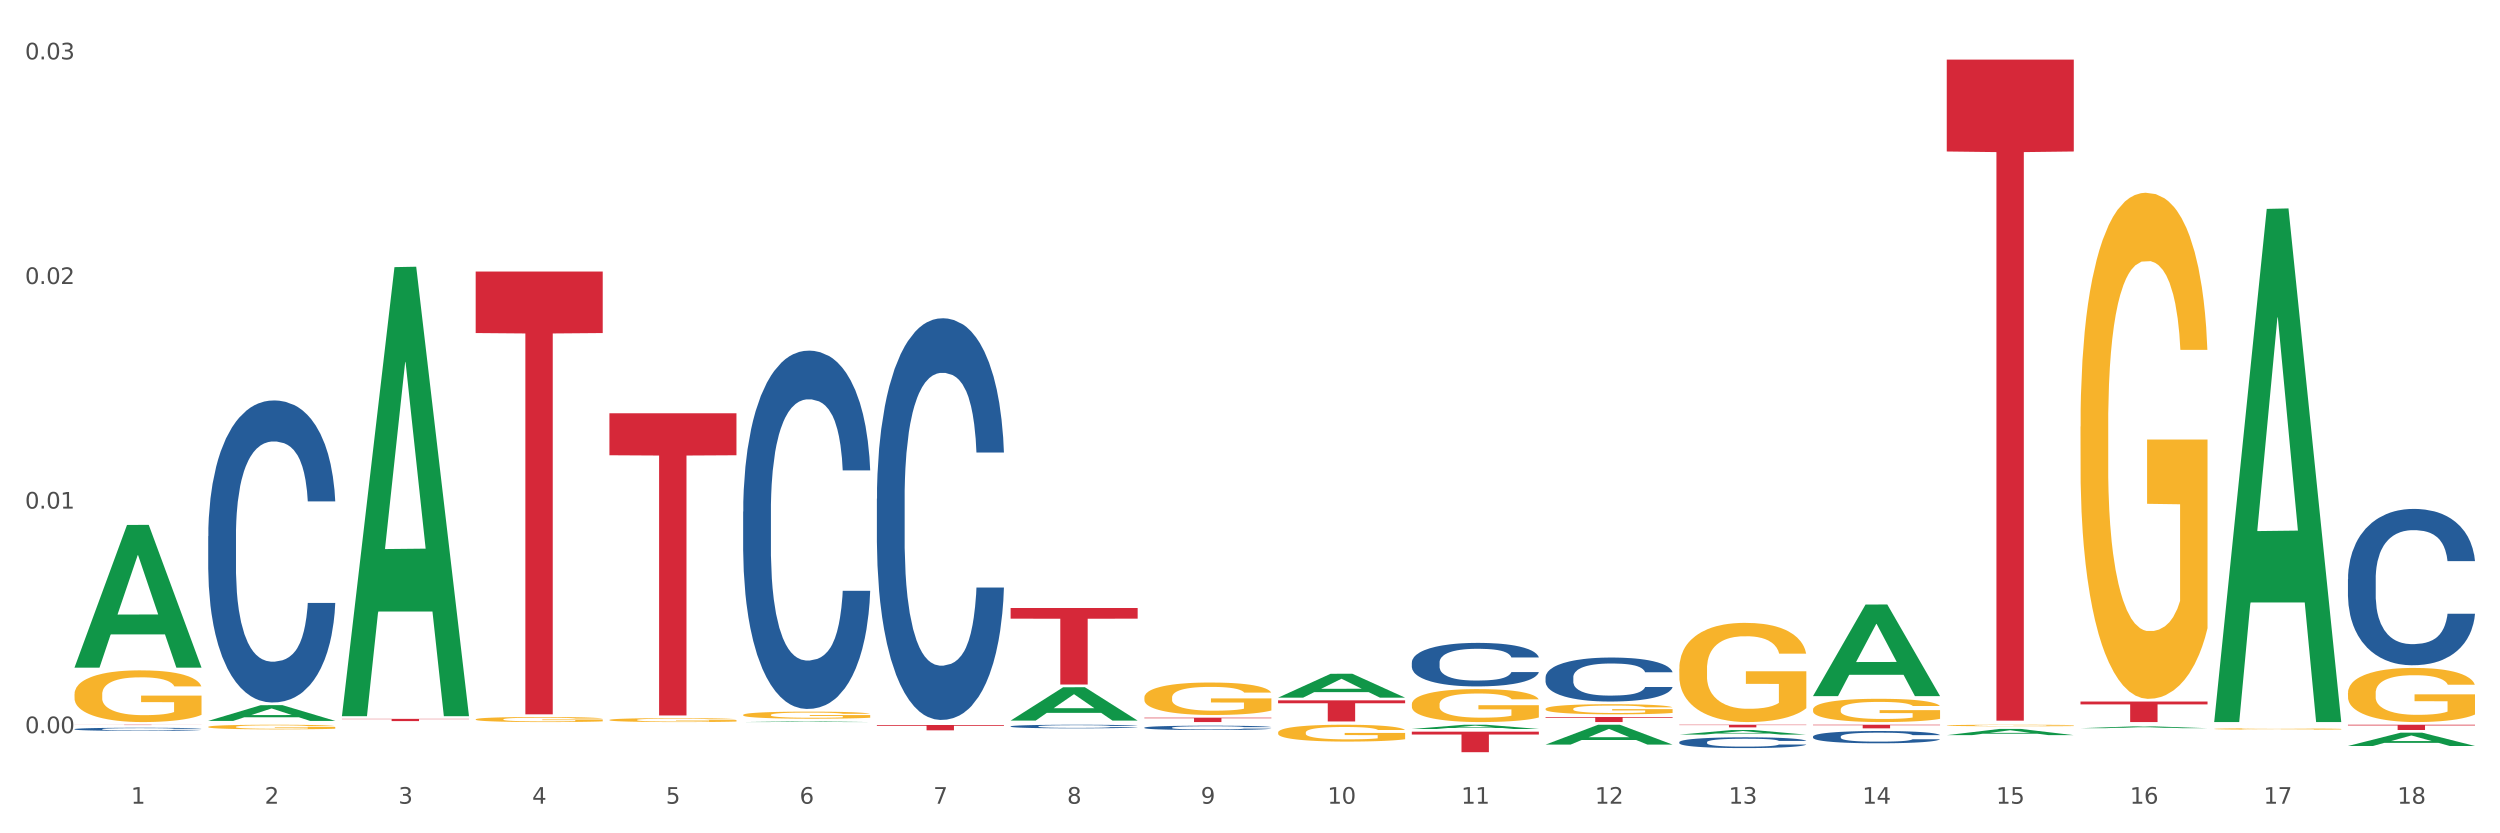 <?xml version="1.0" encoding="utf-8" standalone="no"?>
<!DOCTYPE svg PUBLIC "-//W3C//DTD SVG 1.1//EN"
  "http://www.w3.org/Graphics/SVG/1.1/DTD/svg11.dtd">
<svg xmlns:xlink="http://www.w3.org/1999/xlink" width="1080pt" height="360pt" viewBox="0 0 1080 360" xmlns="http://www.w3.org/2000/svg" version="1.1">
 <rect x="0" y="0" width="1080" height="360" fill="#333333" stroke="none"/>
 <defs>
  <style type="text/css">*{stroke-linejoin: round; stroke-linecap: butt}</style>
 </defs>
 <g id="figure_1">
  <g id="patch_1">
   <path d="M 0 360 
L 1080 360 
L 1080 0 
L 0 0 
z
" style="fill: #ffffff; stroke: #ffffff; stroke-linejoin: miter"/>
  </g>
  <g id="axes_1">
   <g id="matplotlib.axis_1">
    <g id="xtick_1">
     <g id="text_1">
      <!-- 1 -->
      <g style="fill: #4d4d4d" transform="translate(56.563 347.204) scale(0.096 -0.096)">
       <defs>
        <path id="DejaVuSans-31" d="M 794 531 
L 1825 531 
L 1825 4091 
L 703 3866 
L 703 4441 
L 1819 4666 
L 2450 4666 
L 2450 531 
L 3481 531 
L 3481 0 
L 794 0 
L 794 531 
z
" transform="scale(0.016)"/>
       </defs>
       <use xlink:href="#DejaVuSans-31"/>
      </g>
     </g>
    </g>
    <g id="xtick_2">
     <g id="text_2">
      <!-- 2 -->
      <g style="fill: #4d4d4d" transform="translate(114.336 347.204) scale(0.096 -0.096)">
       <defs>
        <path id="DejaVuSans-32" d="M 1228 531 
L 3431 531 
L 3431 0 
L 469 0 
L 469 531 
Q 828 903 1448 1529 
Q 2069 2156 2228 2338 
Q 2531 2678 2651 2914 
Q 2772 3150 2772 3378 
Q 2772 3750 2511 3984 
Q 2250 4219 1831 4219 
Q 1534 4219 1204 4116 
Q 875 4013 500 3803 
L 500 4441 
Q 881 4594 1212 4672 
Q 1544 4750 1819 4750 
Q 2544 4750 2975 4387 
Q 3406 4025 3406 3419 
Q 3406 3131 3298 2873 
Q 3191 2616 2906 2266 
Q 2828 2175 2409 1742 
Q 1991 1309 1228 531 
z
" transform="scale(0.016)"/>
       </defs>
       <use xlink:href="#DejaVuSans-32"/>
      </g>
     </g>
    </g>
    <g id="xtick_3">
     <g id="text_3">
      <!-- 3 -->
      <g style="fill: #4d4d4d" transform="translate(172.109 347.204) scale(0.096 -0.096)">
       <defs>
        <path id="DejaVuSans-33" d="M 2597 2516 
Q 3050 2419 3304 2112 
Q 3559 1806 3559 1356 
Q 3559 666 3084 287 
Q 2609 -91 1734 -91 
Q 1441 -91 1130 -33 
Q 819 25 488 141 
L 488 750 
Q 750 597 1062 519 
Q 1375 441 1716 441 
Q 2309 441 2620 675 
Q 2931 909 2931 1356 
Q 2931 1769 2642 2001 
Q 2353 2234 1838 2234 
L 1294 2234 
L 1294 2753 
L 1863 2753 
Q 2328 2753 2575 2939 
Q 2822 3125 2822 3475 
Q 2822 3834 2567 4026 
Q 2313 4219 1838 4219 
Q 1578 4219 1281 4162 
Q 984 4106 628 3988 
L 628 4550 
Q 988 4650 1302 4700 
Q 1616 4750 1894 4750 
Q 2613 4750 3031 4423 
Q 3450 4097 3450 3541 
Q 3450 3153 3228 2886 
Q 3006 2619 2597 2516 
z
" transform="scale(0.016)"/>
       </defs>
       <use xlink:href="#DejaVuSans-33"/>
      </g>
     </g>
    </g>
    <g id="xtick_4">
     <g id="text_4">
      <!-- 4 -->
      <g style="fill: #4d4d4d" transform="translate(229.882 347.204) scale(0.096 -0.096)">
       <defs>
        <path id="DejaVuSans-34" d="M 2419 4116 
L 825 1625 
L 2419 1625 
L 2419 4116 
z
M 2253 4666 
L 3047 4666 
L 3047 1625 
L 3713 1625 
L 3713 1100 
L 3047 1100 
L 3047 0 
L 2419 0 
L 2419 1100 
L 313 1100 
L 313 1709 
L 2253 4666 
z
" transform="scale(0.016)"/>
       </defs>
       <use xlink:href="#DejaVuSans-34"/>
      </g>
     </g>
    </g>
    <g id="xtick_5">
     <g id="text_5">
      <!-- 5 -->
      <g style="fill: #4d4d4d" transform="translate(287.655 347.204) scale(0.096 -0.096)">
       <defs>
        <path id="DejaVuSans-35" d="M 691 4666 
L 3169 4666 
L 3169 4134 
L 1269 4134 
L 1269 2991 
Q 1406 3038 1543 3061 
Q 1681 3084 1819 3084 
Q 2600 3084 3056 2656 
Q 3513 2228 3513 1497 
Q 3513 744 3044 326 
Q 2575 -91 1722 -91 
Q 1428 -91 1123 -41 
Q 819 9 494 109 
L 494 744 
Q 775 591 1075 516 
Q 1375 441 1709 441 
Q 2250 441 2565 725 
Q 2881 1009 2881 1497 
Q 2881 1984 2565 2268 
Q 2250 2553 1709 2553 
Q 1456 2553 1204 2497 
Q 953 2441 691 2322 
L 691 4666 
z
" transform="scale(0.016)"/>
       </defs>
       <use xlink:href="#DejaVuSans-35"/>
      </g>
     </g>
    </g>
    <g id="xtick_6">
     <g id="text_6">
      <!-- 6 -->
      <g style="fill: #4d4d4d" transform="translate(345.428 347.204) scale(0.096 -0.096)">
       <defs>
        <path id="DejaVuSans-36" d="M 2113 2584 
Q 1688 2584 1439 2293 
Q 1191 2003 1191 1497 
Q 1191 994 1439 701 
Q 1688 409 2113 409 
Q 2538 409 2786 701 
Q 3034 994 3034 1497 
Q 3034 2003 2786 2293 
Q 2538 2584 2113 2584 
z
M 3366 4563 
L 3366 3988 
Q 3128 4100 2886 4159 
Q 2644 4219 2406 4219 
Q 1781 4219 1451 3797 
Q 1122 3375 1075 2522 
Q 1259 2794 1537 2939 
Q 1816 3084 2150 3084 
Q 2853 3084 3261 2657 
Q 3669 2231 3669 1497 
Q 3669 778 3244 343 
Q 2819 -91 2113 -91 
Q 1303 -91 875 529 
Q 447 1150 447 2328 
Q 447 3434 972 4092 
Q 1497 4750 2381 4750 
Q 2619 4750 2861 4703 
Q 3103 4656 3366 4563 
z
" transform="scale(0.016)"/>
       </defs>
       <use xlink:href="#DejaVuSans-36"/>
      </g>
     </g>
    </g>
    <g id="xtick_7">
     <g id="text_7">
      <!-- 7 -->
      <g style="fill: #4d4d4d" transform="translate(403.201 347.204) scale(0.096 -0.096)">
       <defs>
        <path id="DejaVuSans-37" d="M 525 4666 
L 3525 4666 
L 3525 4397 
L 1831 0 
L 1172 0 
L 2766 4134 
L 525 4134 
L 525 4666 
z
" transform="scale(0.016)"/>
       </defs>
       <use xlink:href="#DejaVuSans-37"/>
      </g>
     </g>
    </g>
    <g id="xtick_8">
     <g id="text_8">
      <!-- 8 -->
      <g style="fill: #4d4d4d" transform="translate(460.974 347.204) scale(0.096 -0.096)">
       <defs>
        <path id="DejaVuSans-38" d="M 2034 2216 
Q 1584 2216 1326 1975 
Q 1069 1734 1069 1313 
Q 1069 891 1326 650 
Q 1584 409 2034 409 
Q 2484 409 2743 651 
Q 3003 894 3003 1313 
Q 3003 1734 2745 1975 
Q 2488 2216 2034 2216 
z
M 1403 2484 
Q 997 2584 770 2862 
Q 544 3141 544 3541 
Q 544 4100 942 4425 
Q 1341 4750 2034 4750 
Q 2731 4750 3128 4425 
Q 3525 4100 3525 3541 
Q 3525 3141 3298 2862 
Q 3072 2584 2669 2484 
Q 3125 2378 3379 2068 
Q 3634 1759 3634 1313 
Q 3634 634 3220 271 
Q 2806 -91 2034 -91 
Q 1263 -91 848 271 
Q 434 634 434 1313 
Q 434 1759 690 2068 
Q 947 2378 1403 2484 
z
M 1172 3481 
Q 1172 3119 1398 2916 
Q 1625 2713 2034 2713 
Q 2441 2713 2670 2916 
Q 2900 3119 2900 3481 
Q 2900 3844 2670 4047 
Q 2441 4250 2034 4250 
Q 1625 4250 1398 4047 
Q 1172 3844 1172 3481 
z
" transform="scale(0.016)"/>
       </defs>
       <use xlink:href="#DejaVuSans-38"/>
      </g>
     </g>
    </g>
    <g id="xtick_9">
     <g id="text_9">
      <!-- 9 -->
      <g style="fill: #4d4d4d" transform="translate(518.747 347.204) scale(0.096 -0.096)">
       <defs>
        <path id="DejaVuSans-39" d="M 703 97 
L 703 672 
Q 941 559 1184 500 
Q 1428 441 1663 441 
Q 2288 441 2617 861 
Q 2947 1281 2994 2138 
Q 2813 1869 2534 1725 
Q 2256 1581 1919 1581 
Q 1219 1581 811 2004 
Q 403 2428 403 3163 
Q 403 3881 828 4315 
Q 1253 4750 1959 4750 
Q 2769 4750 3195 4129 
Q 3622 3509 3622 2328 
Q 3622 1225 3098 567 
Q 2575 -91 1691 -91 
Q 1453 -91 1209 -44 
Q 966 3 703 97 
z
M 1959 2075 
Q 2384 2075 2632 2365 
Q 2881 2656 2881 3163 
Q 2881 3666 2632 3958 
Q 2384 4250 1959 4250 
Q 1534 4250 1286 3958 
Q 1038 3666 1038 3163 
Q 1038 2656 1286 2365 
Q 1534 2075 1959 2075 
z
" transform="scale(0.016)"/>
       </defs>
       <use xlink:href="#DejaVuSans-39"/>
      </g>
     </g>
    </g>
    <g id="xtick_10">
     <g id="text_10">
      <!-- 10 -->
      <g style="fill: #4d4d4d" transform="translate(573.466 347.204) scale(0.096 -0.096)">
       <defs>
        <path id="DejaVuSans-30" d="M 2034 4250 
Q 1547 4250 1301 3770 
Q 1056 3291 1056 2328 
Q 1056 1369 1301 889 
Q 1547 409 2034 409 
Q 2525 409 2770 889 
Q 3016 1369 3016 2328 
Q 3016 3291 2770 3770 
Q 2525 4250 2034 4250 
z
M 2034 4750 
Q 2819 4750 3233 4129 
Q 3647 3509 3647 2328 
Q 3647 1150 3233 529 
Q 2819 -91 2034 -91 
Q 1250 -91 836 529 
Q 422 1150 422 2328 
Q 422 3509 836 4129 
Q 1250 4750 2034 4750 
z
" transform="scale(0.016)"/>
       </defs>
       <use xlink:href="#DejaVuSans-31"/>
       <use xlink:href="#DejaVuSans-30" transform="translate(63.623 0)"/>
      </g>
     </g>
    </g>
    <g id="xtick_11">
     <g id="text_11">
      <!-- 11 -->
      <g style="fill: #4d4d4d" transform="translate(631.239 347.204) scale(0.096 -0.096)">
       <use xlink:href="#DejaVuSans-31"/>
       <use xlink:href="#DejaVuSans-31" transform="translate(63.623 0)"/>
      </g>
     </g>
    </g>
    <g id="xtick_12">
     <g id="text_12">
      <!-- 12 -->
      <g style="fill: #4d4d4d" transform="translate(689.012 347.204) scale(0.096 -0.096)">
       <use xlink:href="#DejaVuSans-31"/>
       <use xlink:href="#DejaVuSans-32" transform="translate(63.623 0)"/>
      </g>
     </g>
    </g>
    <g id="xtick_13">
     <g id="text_13">
      <!-- 13 -->
      <g style="fill: #4d4d4d" transform="translate(746.785 347.204) scale(0.096 -0.096)">
       <use xlink:href="#DejaVuSans-31"/>
       <use xlink:href="#DejaVuSans-33" transform="translate(63.623 0)"/>
      </g>
     </g>
    </g>
    <g id="xtick_14">
     <g id="text_14">
      <!-- 14 -->
      <g style="fill: #4d4d4d" transform="translate(804.558 347.204) scale(0.096 -0.096)">
       <use xlink:href="#DejaVuSans-31"/>
       <use xlink:href="#DejaVuSans-34" transform="translate(63.623 0)"/>
      </g>
     </g>
    </g>
    <g id="xtick_15">
     <g id="text_15">
      <!-- 15 -->
      <g style="fill: #4d4d4d" transform="translate(862.331 347.204) scale(0.096 -0.096)">
       <use xlink:href="#DejaVuSans-31"/>
       <use xlink:href="#DejaVuSans-35" transform="translate(63.623 0)"/>
      </g>
     </g>
    </g>
    <g id="xtick_16">
     <g id="text_16">
      <!-- 16 -->
      <g style="fill: #4d4d4d" transform="translate(920.104 347.204) scale(0.096 -0.096)">
       <use xlink:href="#DejaVuSans-31"/>
       <use xlink:href="#DejaVuSans-36" transform="translate(63.623 0)"/>
      </g>
     </g>
    </g>
    <g id="xtick_17">
     <g id="text_17">
      <!-- 17 -->
      <g style="fill: #4d4d4d" transform="translate(977.877 347.204) scale(0.096 -0.096)">
       <use xlink:href="#DejaVuSans-31"/>
       <use xlink:href="#DejaVuSans-37" transform="translate(63.623 0)"/>
      </g>
     </g>
    </g>
    <g id="xtick_18">
     <g id="text_18">
      <!-- 18 -->
      <g style="fill: #4d4d4d" transform="translate(1035.65 347.204) scale(0.096 -0.096)">
       <use xlink:href="#DejaVuSans-31"/>
       <use xlink:href="#DejaVuSans-38" transform="translate(63.623 0)"/>
      </g>
     </g>
    </g>
    <g id="xtick_19"/>
    <g id="xtick_20"/>
    <g id="xtick_21"/>
    <g id="xtick_22"/>
    <g id="xtick_23"/>
    <g id="xtick_24"/>
    <g id="xtick_25"/>
    <g id="xtick_26"/>
    <g id="xtick_27"/>
    <g id="xtick_28"/>
    <g id="xtick_29"/>
    <g id="xtick_30"/>
    <g id="xtick_31"/>
    <g id="xtick_32"/>
    <g id="xtick_33"/>
    <g id="xtick_34"/>
    <g id="xtick_35"/>
   </g>
   <g id="matplotlib.axis_2">
    <g id="ytick_1">
     <g id="text_19">
      <!-- 0.00 -->
      <g style="fill: #4d4d4d" transform="translate(10.8 316.731) scale(0.096 -0.096)">
       <defs>
        <path id="DejaVuSans-2e" d="M 684 794 
L 1344 794 
L 1344 0 
L 684 0 
L 684 794 
z
" transform="scale(0.016)"/>
       </defs>
       <use xlink:href="#DejaVuSans-30"/>
       <use xlink:href="#DejaVuSans-2e" transform="translate(63.623 0)"/>
       <use xlink:href="#DejaVuSans-30" transform="translate(95.41 0)"/>
       <use xlink:href="#DejaVuSans-30" transform="translate(159.033 0)"/>
      </g>
     </g>
    </g>
    <g id="ytick_2">
     <g id="text_20">
      <!-- 0.01 -->
      <g style="fill: #4d4d4d" transform="translate(10.8 219.708) scale(0.096 -0.096)">
       <use xlink:href="#DejaVuSans-30"/>
       <use xlink:href="#DejaVuSans-2e" transform="translate(63.623 0)"/>
       <use xlink:href="#DejaVuSans-30" transform="translate(95.41 0)"/>
       <use xlink:href="#DejaVuSans-31" transform="translate(159.033 0)"/>
      </g>
     </g>
    </g>
    <g id="ytick_3">
     <g id="text_21">
      <!-- 0.02 -->
      <g style="fill: #4d4d4d" transform="translate(10.8 122.685) scale(0.096 -0.096)">
       <use xlink:href="#DejaVuSans-30"/>
       <use xlink:href="#DejaVuSans-2e" transform="translate(63.623 0)"/>
       <use xlink:href="#DejaVuSans-30" transform="translate(95.41 0)"/>
       <use xlink:href="#DejaVuSans-32" transform="translate(159.033 0)"/>
      </g>
     </g>
    </g>
    <g id="ytick_4">
     <g id="text_22">
      <!-- 0.03 -->
      <g style="fill: #4d4d4d" transform="translate(10.8 25.662) scale(0.096 -0.096)">
       <use xlink:href="#DejaVuSans-30"/>
       <use xlink:href="#DejaVuSans-2e" transform="translate(63.623 0)"/>
       <use xlink:href="#DejaVuSans-30" transform="translate(95.41 0)"/>
       <use xlink:href="#DejaVuSans-33" transform="translate(159.033 0)"/>
      </g>
     </g>
    </g>
    <g id="ytick_5"/>
    <g id="ytick_6"/>
    <g id="ytick_7"/>
   </g>
   <g id="PolyCollection_1">
    <path d="M 32.175 288.325 
L 32.232 288.267 
L 54.864 226.787 
L 64.257 226.729 
L 87.059 288.441 
L 76.196 288.441 
L 71.273 274.07 
L 47.905 274.07 
L 47.735 274.302 
L 42.982 288.441 
L 32.175 288.441 
L 32.175 288.325 
L 50.847 265.494 
L 68.331 265.437 
L 59.674 239.883 
L 59.561 239.767 
L 59.447 239.941 
L 50.79 265.437 
L 50.847 265.494 
L 32.175 288.325 
z
" clip-path="url(#pcc5c39c1dc)" style="fill: #109648"/>
    <path d="M 321.04 221.026 
L 321.105 220.885 
L 321.105 216.926 
L 321.299 211.554 
L 322.013 201.658 
L 322.921 194.164 
L 324.478 185.399 
L 325.322 181.723 
L 326.425 177.623 
L 328.695 170.978 
L 331.29 165.323 
L 333.107 162.213 
L 334.469 160.234 
L 337.518 156.699 
L 339.27 155.144 
L 341.086 153.872 
L 342.643 153.023 
L 345.238 152.034 
L 347.314 151.61 
L 349.715 151.468 
L 351.726 151.61 
L 354.386 152.175 
L 358.278 153.872 
L 359.77 154.861 
L 361.781 156.558 
L 363.857 158.82 
L 365.544 161.082 
L 367.49 164.334 
L 369.502 168.575 
L 371.448 173.947 
L 372.81 178.896 
L 373.913 184.127 
L 374.886 190.489 
L 375.6 197.416 
L 375.924 203.213 
L 364.052 203.213 
L 363.728 197.982 
L 363.079 192.327 
L 362.43 188.509 
L 361.717 185.399 
L 360.614 181.865 
L 359.641 179.603 
L 358.019 176.916 
L 356.527 175.22 
L 355.294 174.23 
L 353.802 173.382 
L 350.623 172.534 
L 348.352 172.534 
L 346.925 172.816 
L 345.173 173.523 
L 343.681 174.513 
L 341.93 176.209 
L 340.567 178.047 
L 339.205 180.451 
L 338.426 182.147 
L 337.259 185.258 
L 336.48 187.802 
L 335.442 192.185 
L 334.858 195.295 
L 333.82 203.354 
L 333.366 209.292 
L 333.172 213.392 
L 333.042 217.916 
L 333.042 239.971 
L 333.431 249.867 
L 333.755 254.109 
L 334.274 258.916 
L 335.248 265.136 
L 336.675 271.216 
L 338.167 275.598 
L 339.4 278.284 
L 340.567 280.264 
L 341.735 281.819 
L 343.162 283.233 
L 344.33 284.081 
L 346.082 284.929 
L 348.158 285.353 
L 349.78 285.353 
L 353.088 284.647 
L 354.58 283.94 
L 356.008 282.95 
L 357.565 281.395 
L 358.797 279.698 
L 359.511 278.426 
L 360.679 275.74 
L 361.587 272.912 
L 362.365 269.66 
L 362.884 266.833 
L 363.468 262.592 
L 363.922 257.785 
L 364.052 255.24 
L 375.924 255.24 
L 375.665 260.329 
L 375.211 265.278 
L 374.302 271.922 
L 373.589 275.74 
L 372.486 280.405 
L 371.318 284.364 
L 369.696 288.746 
L 368.204 291.998 
L 366.647 294.826 
L 364.96 297.371 
L 361.911 300.905 
L 360.808 301.895 
L 358.473 303.591 
L 356.656 304.581 
L 353.996 305.57 
L 351.272 306.136 
L 348.417 306.277 
L 345.887 305.995 
L 343.097 305.146 
L 341.346 304.298 
L 339.4 303.026 
L 337.129 301.046 
L 334.988 298.643 
L 332.977 295.815 
L 331.096 292.564 
L 329.344 288.888 
L 327.073 282.809 
L 325.387 276.871 
L 324.154 271.357 
L 323.311 266.691 
L 322.467 260.754 
L 322.013 256.654 
L 321.299 246.757 
L 321.04 237.568 
L 321.04 221.026 
z
" clip-path="url(#pcc5c39c1dc)" style="fill: #255c99"/>
    <path d="M 89.948 231.618 
L 90.013 231.499 
L 90.013 228.162 
L 90.207 223.634 
L 90.921 215.292 
L 91.829 208.976 
L 93.386 201.587 
L 94.23 198.489 
L 95.333 195.033 
L 97.603 189.432 
L 100.198 184.665 
L 102.015 182.043 
L 103.377 180.375 
L 106.426 177.395 
L 108.178 176.084 
L 109.994 175.012 
L 111.551 174.297 
L 114.146 173.463 
L 116.222 173.105 
L 118.623 172.986 
L 120.634 173.105 
L 123.294 173.582 
L 127.186 175.012 
L 128.678 175.846 
L 130.69 177.276 
L 132.766 179.183 
L 134.452 181.09 
L 136.399 183.831 
L 138.41 187.406 
L 140.356 191.934 
L 141.718 196.105 
L 142.821 200.514 
L 143.794 205.877 
L 144.508 211.717 
L 144.832 216.603 
L 132.96 216.603 
L 132.636 212.193 
L 131.987 207.426 
L 131.338 204.209 
L 130.625 201.587 
L 129.522 198.608 
L 128.549 196.701 
L 126.927 194.437 
L 125.435 193.007 
L 124.202 192.172 
L 122.71 191.457 
L 119.531 190.742 
L 117.26 190.742 
L 115.833 190.981 
L 114.082 191.577 
L 112.589 192.411 
L 110.838 193.841 
L 109.475 195.39 
L 108.113 197.416 
L 107.335 198.846 
L 106.167 201.468 
L 105.388 203.613 
L 104.35 207.307 
L 103.766 209.929 
L 102.728 216.722 
L 102.274 221.727 
L 102.08 225.183 
L 101.95 228.996 
L 101.95 247.587 
L 102.339 255.929 
L 102.663 259.504 
L 103.183 263.556 
L 104.156 268.799 
L 105.583 273.924 
L 107.075 277.618 
L 108.308 279.882 
L 109.475 281.551 
L 110.643 282.862 
L 112.07 284.053 
L 113.238 284.768 
L 114.99 285.483 
L 117.066 285.841 
L 118.688 285.841 
L 121.996 285.245 
L 123.488 284.649 
L 124.916 283.815 
L 126.473 282.504 
L 127.705 281.074 
L 128.419 280.001 
L 129.587 277.737 
L 130.495 275.354 
L 131.273 272.613 
L 131.792 270.229 
L 132.376 266.654 
L 132.83 262.603 
L 132.96 260.457 
L 144.832 260.457 
L 144.573 264.748 
L 144.119 268.919 
L 143.21 274.52 
L 142.497 277.737 
L 141.394 281.67 
L 140.226 285.007 
L 138.604 288.701 
L 137.112 291.442 
L 135.555 293.825 
L 133.868 295.97 
L 130.819 298.95 
L 129.716 299.784 
L 127.381 301.214 
L 125.564 302.048 
L 122.905 302.882 
L 120.18 303.359 
L 117.325 303.478 
L 114.795 303.24 
L 112.006 302.525 
L 110.254 301.81 
L 108.308 300.737 
L 106.037 299.069 
L 103.896 297.043 
L 101.885 294.659 
L 100.004 291.919 
L 98.252 288.82 
L 95.981 283.696 
L 94.295 278.691 
L 93.062 274.043 
L 92.219 270.11 
L 91.375 265.105 
L 90.921 261.649 
L 90.207 253.307 
L 89.948 245.561 
L 89.948 231.618 
z
" clip-path="url(#pcc5c39c1dc)" style="fill: #255c99"/>
    <path d="M 32.175 314.991 
L 32.24 314.99 
L 32.24 314.955 
L 32.434 314.908 
L 33.148 314.821 
L 34.056 314.756 
L 35.613 314.679 
L 36.457 314.647 
L 37.56 314.611 
L 39.83 314.553 
L 42.425 314.504 
L 44.242 314.477 
L 45.604 314.459 
L 48.653 314.428 
L 50.405 314.415 
L 52.221 314.404 
L 53.778 314.396 
L 56.373 314.388 
L 58.449 314.384 
L 60.85 314.383 
L 62.861 314.384 
L 65.521 314.389 
L 69.413 314.404 
L 70.905 314.412 
L 72.917 314.427 
L 74.993 314.447 
L 76.679 314.467 
L 78.626 314.495 
L 80.637 314.532 
L 82.583 314.579 
L 83.945 314.622 
L 85.048 314.668 
L 86.021 314.724 
L 86.735 314.784 
L 87.059 314.835 
L 75.187 314.835 
L 74.863 314.789 
L 74.214 314.74 
L 73.565 314.706 
L 72.852 314.679 
L 71.749 314.648 
L 70.776 314.629 
L 69.154 314.605 
L 67.662 314.59 
L 66.429 314.582 
L 64.937 314.574 
L 61.758 314.567 
L 59.487 314.567 
L 58.06 314.569 
L 56.309 314.575 
L 54.816 314.584 
L 53.065 314.599 
L 51.702 314.615 
L 50.34 314.636 
L 49.562 314.651 
L 48.394 314.678 
L 47.615 314.7 
L 46.577 314.739 
L 45.993 314.766 
L 44.955 314.836 
L 44.501 314.888 
L 44.307 314.924 
L 44.177 314.964 
L 44.177 315.156 
L 44.566 315.243 
L 44.891 315.28 
L 45.41 315.322 
L 46.383 315.376 
L 47.81 315.429 
L 49.302 315.468 
L 50.535 315.491 
L 51.702 315.509 
L 52.87 315.522 
L 54.297 315.535 
L 55.465 315.542 
L 57.217 315.549 
L 59.293 315.553 
L 60.915 315.553 
L 64.223 315.547 
L 65.715 315.541 
L 67.143 315.532 
L 68.7 315.518 
L 69.932 315.504 
L 70.646 315.493 
L 71.814 315.469 
L 72.722 315.444 
L 73.5 315.416 
L 74.019 315.391 
L 74.603 315.354 
L 75.057 315.312 
L 75.187 315.29 
L 87.059 315.29 
L 86.8 315.334 
L 86.346 315.378 
L 85.437 315.436 
L 84.724 315.469 
L 83.621 315.51 
L 82.453 315.544 
L 80.831 315.583 
L 79.339 315.611 
L 77.782 315.636 
L 76.095 315.658 
L 73.046 315.689 
L 71.943 315.698 
L 69.608 315.712 
L 67.791 315.721 
L 65.132 315.73 
L 62.407 315.735 
L 59.552 315.736 
L 57.022 315.733 
L 54.233 315.726 
L 52.481 315.719 
L 50.535 315.708 
L 48.264 315.69 
L 46.123 315.669 
L 44.112 315.645 
L 42.231 315.616 
L 40.479 315.584 
L 38.208 315.531 
L 36.522 315.479 
L 35.289 315.431 
L 34.446 315.39 
L 33.602 315.338 
L 33.148 315.302 
L 32.434 315.216 
L 32.175 315.135 
L 32.175 314.991 
z
" clip-path="url(#pcc5c39c1dc)" style="fill: #255c99"/>
    <path d="M 32.175 313.084 
L 87.059 313.084 
L 87.059 313.105 
L 65.47 313.105 
L 65.47 313.233 
L 53.635 313.233 
L 53.635 313.105 
L 32.175 313.105 
L 32.175 313.084 
L 32.175 313.084 
z
" clip-path="url(#pcc5c39c1dc)" style="fill: #d62839"/>
    <path d="M 147.721 310.545 
L 202.605 310.545 
L 202.605 310.68 
L 181.016 310.68 
L 181.016 311.515 
L 169.18 311.515 
L 169.18 310.68 
L 147.721 310.68 
L 147.721 310.546 
L 147.721 310.545 
z
" clip-path="url(#pcc5c39c1dc)" style="fill: #d62839"/>
    <path d="M 205.494 117.29 
L 260.378 117.29 
L 260.378 143.875 
L 238.789 144.055 
L 238.789 308.591 
L 226.953 308.591 
L 226.953 144.055 
L 205.494 143.875 
L 205.494 117.47 
L 205.494 117.29 
z
" clip-path="url(#pcc5c39c1dc)" style="fill: #d62839"/>
    <path d="M 263.267 178.525 
L 318.151 178.525 
L 318.151 196.668 
L 296.562 196.791 
L 296.562 309.082 
L 284.726 309.082 
L 284.726 196.791 
L 263.267 196.668 
L 263.267 178.647 
L 263.267 178.525 
z
" clip-path="url(#pcc5c39c1dc)" style="fill: #d62839"/>
    <path d="M 378.813 215.456 
L 378.878 215.297 
L 378.878 210.86 
L 379.072 204.837 
L 379.786 193.744 
L 380.694 185.344 
L 382.251 175.518 
L 383.095 171.398 
L 384.198 166.802 
L 386.468 159.353 
L 389.063 153.014 
L 390.88 149.527 
L 392.242 147.308 
L 395.291 143.346 
L 397.043 141.603 
L 398.859 140.176 
L 400.416 139.226 
L 403.011 138.116 
L 405.087 137.641 
L 407.488 137.482 
L 409.499 137.641 
L 412.159 138.275 
L 416.051 140.176 
L 417.543 141.286 
L 419.554 143.188 
L 421.63 145.723 
L 423.317 148.259 
L 425.263 151.904 
L 427.275 156.659 
L 429.221 162.681 
L 430.583 168.228 
L 431.686 174.092 
L 432.659 181.224 
L 433.373 188.989 
L 433.697 195.487 
L 421.825 195.487 
L 421.501 189.623 
L 420.852 183.284 
L 420.203 179.005 
L 419.49 175.518 
L 418.387 171.556 
L 417.414 169.02 
L 415.792 166.009 
L 414.3 164.107 
L 413.067 162.998 
L 411.575 162.047 
L 408.396 161.096 
L 406.125 161.096 
L 404.698 161.413 
L 402.946 162.206 
L 401.454 163.315 
L 399.703 165.217 
L 398.34 167.277 
L 396.978 169.971 
L 396.199 171.873 
L 395.032 175.36 
L 394.253 178.212 
L 393.215 183.125 
L 392.631 186.612 
L 391.593 195.645 
L 391.139 202.302 
L 390.945 206.898 
L 390.815 211.969 
L 390.815 236.692 
L 391.204 247.786 
L 391.528 252.541 
L 392.047 257.929 
L 393.021 264.902 
L 394.448 271.717 
L 395.94 276.63 
L 397.173 279.641 
L 398.34 281.86 
L 399.508 283.603 
L 400.935 285.188 
L 402.103 286.139 
L 403.855 287.09 
L 405.931 287.565 
L 407.553 287.565 
L 410.861 286.773 
L 412.353 285.981 
L 413.781 284.871 
L 415.338 283.128 
L 416.57 281.226 
L 417.284 279.8 
L 418.452 276.789 
L 419.36 273.619 
L 420.138 269.974 
L 420.657 266.804 
L 421.241 262.05 
L 421.695 256.661 
L 421.825 253.809 
L 433.697 253.809 
L 433.438 259.514 
L 432.984 265.061 
L 432.075 272.51 
L 431.362 276.789 
L 430.259 282.019 
L 429.091 286.456 
L 427.469 291.369 
L 425.977 295.014 
L 424.42 298.184 
L 422.733 301.036 
L 419.684 304.998 
L 418.581 306.108 
L 416.246 308.01 
L 414.429 309.119 
L 411.769 310.228 
L 409.045 310.862 
L 406.19 311.021 
L 403.66 310.704 
L 400.87 309.753 
L 399.119 308.802 
L 397.173 307.376 
L 394.902 305.157 
L 392.761 302.463 
L 390.75 299.293 
L 388.869 295.648 
L 387.117 291.527 
L 384.846 284.713 
L 383.16 278.056 
L 381.927 271.876 
L 381.084 266.646 
L 380.24 259.989 
L 379.786 255.393 
L 379.072 244.3 
L 378.813 233.998 
L 378.813 215.456 
z
" clip-path="url(#pcc5c39c1dc)" style="fill: #255c99"/>
    <path d="M 378.813 313.212 
L 433.697 313.212 
L 433.697 313.532 
L 412.108 313.534 
L 412.108 315.51 
L 400.272 315.51 
L 400.272 313.534 
L 378.813 313.532 
L 378.813 313.214 
L 378.813 313.212 
z
" clip-path="url(#pcc5c39c1dc)" style="fill: #d62839"/>
    <path d="M 494.359 310.036 
L 549.243 310.036 
L 549.243 310.3 
L 527.654 310.302 
L 527.654 311.935 
L 515.818 311.935 
L 515.818 310.302 
L 494.359 310.3 
L 494.359 310.038 
L 494.359 310.036 
z
" clip-path="url(#pcc5c39c1dc)" style="fill: #d62839"/>
    <path d="M 552.132 302.547 
L 607.016 302.547 
L 607.016 303.813 
L 585.427 303.822 
L 585.427 311.66 
L 573.591 311.66 
L 573.591 303.822 
L 552.132 303.813 
L 552.132 302.555 
L 552.132 302.547 
z
" clip-path="url(#pcc5c39c1dc)" style="fill: #d62839"/>
    <path d="M 609.905 316.071 
L 664.789 316.071 
L 664.789 317.305 
L 643.2 317.313 
L 643.2 324.95 
L 631.364 324.95 
L 631.364 317.313 
L 609.905 317.305 
L 609.905 316.079 
L 609.905 316.071 
z
" clip-path="url(#pcc5c39c1dc)" style="fill: #d62839"/>
    <path d="M 667.678 309.751 
L 722.562 309.751 
L 722.562 310.054 
L 700.973 310.056 
L 700.973 311.935 
L 689.137 311.935 
L 689.137 310.056 
L 667.678 310.054 
L 667.678 309.753 
L 667.678 309.751 
z
" clip-path="url(#pcc5c39c1dc)" style="fill: #d62839"/>
    <path d="M 725.451 313.084 
L 780.335 313.084 
L 780.335 313.242 
L 758.746 313.243 
L 758.746 314.224 
L 746.91 314.224 
L 746.91 313.243 
L 725.451 313.242 
L 725.451 313.085 
L 725.451 313.084 
z
" clip-path="url(#pcc5c39c1dc)" style="fill: #d62839"/>
    <path d="M 783.224 313.084 
L 838.108 313.084 
L 838.108 313.301 
L 816.519 313.302 
L 816.519 314.645 
L 804.683 314.645 
L 804.683 313.302 
L 783.224 313.301 
L 783.224 313.085 
L 783.224 313.084 
z
" clip-path="url(#pcc5c39c1dc)" style="fill: #d62839"/>
    <path d="M 89.948 314.011 
L 90.013 314.009 
L 90.013 313.943 
L 90.142 313.886 
L 90.79 313.749 
L 91.762 313.635 
L 92.475 313.575 
L 93.188 313.525 
L 94.03 313.476 
L 95.067 313.425 
L 96.946 313.349 
L 98.113 313.311 
L 99.538 313.271 
L 102.13 313.212 
L 104.009 313.179 
L 105.953 313.152 
L 109.128 313.119 
L 111.202 313.104 
L 113.405 313.093 
L 116.062 313.086 
L 118.071 313.084 
L 122.477 313.089 
L 126.235 313.106 
L 128.049 313.119 
L 130.382 313.141 
L 131.613 313.155 
L 133.622 313.185 
L 135.696 313.223 
L 137.121 313.256 
L 139.26 313.318 
L 140.88 313.381 
L 142.37 313.457 
L 143.148 313.511 
L 143.731 313.56 
L 144.249 313.617 
L 144.768 313.707 
L 133.104 313.707 
L 132.65 313.642 
L 131.937 313.582 
L 130.901 313.523 
L 129.993 313.487 
L 128.438 313.441 
L 127.013 313.412 
L 125.522 313.39 
L 123.708 313.371 
L 122.282 313.362 
L 120.274 313.355 
L 116.321 313.357 
L 113.664 313.371 
L 111.85 313.39 
L 110.684 313.406 
L 109.647 313.425 
L 108.48 313.45 
L 107.12 313.489 
L 106.148 313.523 
L 105.176 313.567 
L 104.398 313.611 
L 103.685 313.663 
L 103.102 313.718 
L 102.648 313.774 
L 102.26 313.844 
L 101.936 313.959 
L 101.936 314.21 
L 102.065 314.267 
L 102.389 314.342 
L 102.778 314.399 
L 103.426 314.467 
L 104.009 314.512 
L 105.111 314.578 
L 106.342 314.633 
L 107.314 314.668 
L 108.286 314.697 
L 109.971 314.738 
L 111.85 314.771 
L 113.47 314.791 
L 115.673 314.809 
L 117.163 314.817 
L 118.459 314.82 
L 121.634 314.82 
L 123.902 314.815 
L 126.43 314.802 
L 128.373 314.785 
L 129.993 314.765 
L 131.808 314.732 
L 132.974 314.701 
L 132.974 314.318 
L 118.719 314.316 
L 118.719 314.062 
L 144.832 314.062 
L 144.832 314.809 
L 143.731 314.848 
L 142.5 314.882 
L 141.204 314.914 
L 139.26 314.952 
L 136.927 314.989 
L 134.853 315.014 
L 132.65 315.036 
L 130.058 315.056 
L 126.689 315.075 
L 124.615 315.082 
L 122.023 315.088 
L 118.978 315.089 
L 116.321 315.086 
L 113.729 315.077 
L 111.007 315.06 
L 108.351 315.036 
L 106.342 315.012 
L 104.333 314.983 
L 102.195 314.945 
L 100.51 314.908 
L 99.214 314.875 
L 97.789 314.833 
L 96.233 314.778 
L 95.067 314.729 
L 94.03 314.677 
L 92.929 314.611 
L 92.151 314.555 
L 91.374 314.483 
L 90.92 314.43 
L 90.402 314.348 
L 90.013 314.232 
L 89.948 314.011 
z
" clip-path="url(#pcc5c39c1dc)" style="fill: #f7b32b"/>
    <path d="M 436.586 262.67 
L 491.47 262.67 
L 491.47 267.264 
L 469.881 267.295 
L 469.881 295.73 
L 458.045 295.73 
L 458.045 267.295 
L 436.586 267.264 
L 436.586 262.701 
L 436.586 262.67 
z
" clip-path="url(#pcc5c39c1dc)" style="fill: #d62839"/>
    <path d="M 436.586 313.785 
L 436.651 313.784 
L 436.651 313.744 
L 436.845 313.69 
L 437.559 313.59 
L 438.467 313.514 
L 440.024 313.426 
L 440.868 313.389 
L 441.97 313.348 
L 444.241 313.281 
L 446.836 313.224 
L 448.653 313.192 
L 450.015 313.172 
L 453.064 313.137 
L 454.816 313.121 
L 456.632 313.108 
L 458.189 313.1 
L 460.784 313.09 
L 462.86 313.085 
L 465.261 313.084 
L 467.272 313.085 
L 469.932 313.091 
L 473.824 313.108 
L 475.316 313.118 
L 477.327 313.135 
L 479.403 313.158 
L 481.09 313.181 
L 483.036 313.214 
L 485.048 313.256 
L 486.994 313.31 
L 488.356 313.36 
L 489.459 313.413 
L 490.432 313.477 
L 491.146 313.547 
L 491.47 313.606 
L 479.598 313.606 
L 479.274 313.553 
L 478.625 313.496 
L 477.976 313.457 
L 477.263 313.426 
L 476.16 313.39 
L 475.187 313.367 
L 473.565 313.34 
L 472.073 313.323 
L 470.84 313.313 
L 469.348 313.305 
L 466.169 313.296 
L 463.898 313.296 
L 462.471 313.299 
L 460.719 313.306 
L 459.227 313.316 
L 457.476 313.333 
L 456.113 313.352 
L 454.751 313.376 
L 453.972 313.393 
L 452.805 313.424 
L 452.026 313.45 
L 450.988 313.494 
L 450.404 313.526 
L 449.366 313.607 
L 448.912 313.667 
L 448.718 313.708 
L 448.588 313.754 
L 448.588 313.976 
L 448.977 314.076 
L 449.301 314.119 
L 449.82 314.167 
L 450.794 314.23 
L 452.221 314.291 
L 453.713 314.335 
L 454.946 314.362 
L 456.113 314.382 
L 457.281 314.398 
L 458.708 314.412 
L 459.876 314.421 
L 461.628 314.429 
L 463.704 314.434 
L 465.326 314.434 
L 468.634 314.426 
L 470.126 314.419 
L 471.554 314.409 
L 473.111 314.394 
L 474.343 314.377 
L 475.057 314.364 
L 476.225 314.337 
L 477.133 314.308 
L 477.911 314.275 
L 478.43 314.247 
L 479.014 314.204 
L 479.468 314.156 
L 479.598 314.13 
L 491.47 314.13 
L 491.211 314.181 
L 490.757 314.231 
L 489.848 314.298 
L 489.135 314.337 
L 488.032 314.384 
L 486.864 314.424 
L 485.242 314.468 
L 483.75 314.501 
L 482.193 314.529 
L 480.506 314.555 
L 477.457 314.59 
L 476.354 314.6 
L 474.019 314.617 
L 472.202 314.627 
L 469.542 314.637 
L 466.818 314.643 
L 463.963 314.645 
L 461.433 314.642 
L 458.643 314.633 
L 456.892 314.625 
L 454.946 314.612 
L 452.675 314.592 
L 450.534 314.568 
L 448.523 314.539 
L 446.642 314.506 
L 444.89 314.469 
L 442.619 314.408 
L 440.932 314.348 
L 439.7 314.292 
L 438.856 314.245 
L 438.013 314.186 
L 437.559 314.144 
L 436.845 314.044 
L 436.586 313.952 
L 436.586 313.785 
z
" clip-path="url(#pcc5c39c1dc)" style="fill: #255c99"/>
    <path d="M 494.359 314.336 
L 494.424 314.334 
L 494.424 314.286 
L 494.618 314.221 
L 495.332 314.1 
L 496.24 314.009 
L 497.797 313.903 
L 498.641 313.858 
L 499.743 313.808 
L 502.014 313.727 
L 504.609 313.659 
L 506.426 313.621 
L 507.788 313.597 
L 510.837 313.554 
L 512.589 313.535 
L 514.405 313.52 
L 515.962 313.509 
L 518.557 313.497 
L 520.633 313.492 
L 523.034 313.49 
L 525.045 313.492 
L 527.705 313.499 
L 531.597 313.52 
L 533.089 313.532 
L 535.1 313.552 
L 537.176 313.58 
L 538.863 313.607 
L 540.809 313.647 
L 542.821 313.698 
L 544.767 313.763 
L 546.129 313.824 
L 547.232 313.887 
L 548.205 313.965 
L 548.919 314.049 
L 549.243 314.119 
L 537.371 314.119 
L 537.047 314.056 
L 536.398 313.987 
L 535.749 313.94 
L 535.036 313.903 
L 533.933 313.86 
L 532.96 313.832 
L 531.338 313.8 
L 529.846 313.779 
L 528.613 313.767 
L 527.121 313.757 
L 523.942 313.746 
L 521.671 313.746 
L 520.244 313.75 
L 518.492 313.758 
L 517 313.77 
L 515.249 313.791 
L 513.886 313.813 
L 512.524 313.843 
L 511.745 313.863 
L 510.578 313.901 
L 509.799 313.932 
L 508.761 313.985 
L 508.177 314.023 
L 507.139 314.121 
L 506.685 314.193 
L 506.49 314.243 
L 506.361 314.298 
L 506.361 314.566 
L 506.75 314.686 
L 507.074 314.738 
L 507.593 314.796 
L 508.566 314.872 
L 509.994 314.946 
L 511.486 314.999 
L 512.718 315.032 
L 513.886 315.056 
L 515.054 315.075 
L 516.481 315.092 
L 517.649 315.102 
L 519.401 315.112 
L 521.477 315.117 
L 523.099 315.117 
L 526.407 315.109 
L 527.899 315.1 
L 529.327 315.088 
L 530.884 315.069 
L 532.116 315.049 
L 532.83 315.033 
L 533.998 315.001 
L 534.906 314.966 
L 535.684 314.927 
L 536.203 314.892 
L 536.787 314.841 
L 537.241 314.782 
L 537.371 314.751 
L 549.243 314.751 
L 548.984 314.813 
L 548.53 314.873 
L 547.621 314.954 
L 546.908 315.001 
L 545.805 315.057 
L 544.637 315.105 
L 543.015 315.159 
L 541.523 315.198 
L 539.966 315.233 
L 538.279 315.264 
L 535.23 315.306 
L 534.127 315.319 
L 531.792 315.339 
L 529.975 315.351 
L 527.315 315.363 
L 524.591 315.37 
L 521.736 315.372 
L 519.206 315.368 
L 516.416 315.358 
L 514.665 315.348 
L 512.718 315.332 
L 510.448 315.308 
L 508.307 315.279 
L 506.296 315.245 
L 504.414 315.205 
L 502.663 315.16 
L 500.392 315.087 
L 498.705 315.014 
L 497.473 314.947 
L 496.629 314.891 
L 495.786 314.819 
L 495.332 314.769 
L 494.618 314.648 
L 494.359 314.537 
L 494.359 314.336 
z
" clip-path="url(#pcc5c39c1dc)" style="fill: #255c99"/>
    <path d="M 609.905 286.176 
L 609.97 286.159 
L 609.97 285.678 
L 610.164 285.026 
L 610.878 283.823 
L 611.786 282.913 
L 613.343 281.848 
L 614.187 281.401 
L 615.289 280.903 
L 617.56 280.096 
L 620.155 279.409 
L 621.972 279.031 
L 623.334 278.791 
L 626.383 278.361 
L 628.135 278.172 
L 629.951 278.018 
L 631.508 277.915 
L 634.103 277.794 
L 636.179 277.743 
L 638.58 277.726 
L 640.591 277.743 
L 643.251 277.812 
L 647.143 278.018 
L 648.635 278.138 
L 650.646 278.344 
L 652.722 278.619 
L 654.409 278.894 
L 656.355 279.289 
L 658.367 279.804 
L 660.313 280.457 
L 661.675 281.058 
L 662.778 281.693 
L 663.751 282.466 
L 664.465 283.308 
L 664.789 284.012 
L 652.917 284.012 
L 652.593 283.377 
L 651.944 282.69 
L 651.295 282.226 
L 650.581 281.848 
L 649.479 281.419 
L 648.505 281.144 
L 646.884 280.817 
L 645.391 280.611 
L 644.159 280.491 
L 642.667 280.388 
L 639.488 280.285 
L 637.217 280.285 
L 635.79 280.319 
L 634.038 280.405 
L 632.546 280.525 
L 630.795 280.732 
L 629.432 280.955 
L 628.07 281.247 
L 627.291 281.453 
L 626.124 281.831 
L 625.345 282.14 
L 624.307 282.672 
L 623.723 283.05 
L 622.685 284.029 
L 622.231 284.751 
L 622.036 285.249 
L 621.907 285.799 
L 621.907 288.478 
L 622.296 289.68 
L 622.62 290.196 
L 623.139 290.78 
L 624.112 291.535 
L 625.54 292.274 
L 627.032 292.806 
L 628.264 293.133 
L 629.432 293.373 
L 630.6 293.562 
L 632.027 293.734 
L 633.195 293.837 
L 634.947 293.94 
L 637.023 293.991 
L 638.644 293.991 
L 641.953 293.906 
L 643.445 293.82 
L 644.872 293.699 
L 646.429 293.511 
L 647.662 293.304 
L 648.376 293.15 
L 649.543 292.824 
L 650.452 292.48 
L 651.23 292.085 
L 651.749 291.741 
L 652.333 291.226 
L 652.787 290.642 
L 652.917 290.333 
L 664.789 290.333 
L 664.53 290.951 
L 664.076 291.552 
L 663.167 292.36 
L 662.454 292.824 
L 661.351 293.39 
L 660.183 293.871 
L 658.561 294.404 
L 657.069 294.799 
L 655.512 295.142 
L 653.825 295.451 
L 650.776 295.881 
L 649.673 296.001 
L 647.338 296.207 
L 645.521 296.327 
L 642.861 296.448 
L 640.137 296.516 
L 637.282 296.534 
L 634.752 296.499 
L 631.962 296.396 
L 630.211 296.293 
L 628.264 296.138 
L 625.994 295.898 
L 623.853 295.606 
L 621.842 295.262 
L 619.96 294.867 
L 618.209 294.421 
L 615.938 293.682 
L 614.251 292.961 
L 613.019 292.291 
L 612.175 291.724 
L 611.332 291.003 
L 610.878 290.505 
L 610.164 289.302 
L 609.905 288.186 
L 609.905 286.176 
z
" clip-path="url(#pcc5c39c1dc)" style="fill: #255c99"/>
    <path d="M 205.494 310.755 
L 205.559 310.753 
L 205.559 310.68 
L 205.688 310.618 
L 206.336 310.468 
L 207.308 310.344 
L 208.021 310.278 
L 208.734 310.224 
L 209.576 310.169 
L 210.613 310.113 
L 212.492 310.031 
L 213.659 309.989 
L 215.084 309.945 
L 217.676 309.881 
L 219.555 309.845 
L 221.499 309.815 
L 224.674 309.779 
L 226.748 309.763 
L 228.951 309.751 
L 231.608 309.743 
L 233.616 309.741 
L 238.023 309.747 
L 241.781 309.765 
L 243.595 309.779 
L 245.928 309.803 
L 247.159 309.819 
L 249.168 309.851 
L 251.242 309.893 
L 252.667 309.929 
L 254.806 309.997 
L 256.426 310.065 
L 257.916 310.149 
L 258.694 310.208 
L 259.277 310.262 
L 259.795 310.324 
L 260.313 310.422 
L 248.65 310.422 
L 248.196 310.352 
L 247.483 310.286 
L 246.447 310.222 
L 245.539 310.182 
L 243.984 310.131 
L 242.559 310.099 
L 241.068 310.075 
L 239.254 310.055 
L 237.828 310.045 
L 235.82 310.037 
L 231.867 310.039 
L 229.21 310.055 
L 227.396 310.075 
L 226.229 310.093 
L 225.193 310.113 
L 224.026 310.141 
L 222.666 310.184 
L 221.694 310.222 
L 220.722 310.27 
L 219.944 310.318 
L 219.231 310.374 
L 218.648 310.434 
L 218.194 310.496 
L 217.806 310.572 
L 217.482 310.698 
L 217.482 310.973 
L 217.611 311.035 
L 217.935 311.117 
L 218.324 311.179 
L 218.972 311.253 
L 219.555 311.303 
L 220.657 311.376 
L 221.888 311.436 
L 222.86 311.474 
L 223.832 311.506 
L 225.517 311.55 
L 227.396 311.586 
L 229.016 311.608 
L 231.219 311.628 
L 232.709 311.636 
L 234.005 311.64 
L 237.18 311.64 
L 239.448 311.634 
L 241.975 311.62 
L 243.919 311.602 
L 245.539 311.58 
L 247.354 311.544 
L 248.52 311.51 
L 248.52 311.091 
L 234.264 311.089 
L 234.264 310.811 
L 260.378 310.811 
L 260.378 311.628 
L 259.277 311.67 
L 258.046 311.708 
L 256.75 311.742 
L 254.806 311.784 
L 252.473 311.824 
L 250.399 311.852 
L 248.196 311.876 
L 245.604 311.898 
L 242.235 311.919 
L 240.161 311.927 
L 237.569 311.933 
L 234.524 311.935 
L 231.867 311.931 
L 229.275 311.921 
L 226.553 311.902 
L 223.897 311.876 
L 221.888 311.85 
L 219.879 311.818 
L 217.741 311.776 
L 216.056 311.736 
L 214.76 311.7 
L 213.335 311.654 
L 211.779 311.594 
L 210.613 311.54 
L 209.576 311.484 
L 208.475 311.412 
L 207.697 311.35 
L 206.92 311.271 
L 206.466 311.213 
L 205.948 311.123 
L 205.559 310.997 
L 205.494 310.755 
z
" clip-path="url(#pcc5c39c1dc)" style="fill: #f7b32b"/>
    <path d="M 263.267 311.018 
L 263.332 311.017 
L 263.332 310.961 
L 263.461 310.913 
L 264.109 310.796 
L 265.081 310.699 
L 265.794 310.648 
L 266.507 310.606 
L 267.349 310.564 
L 268.386 310.521 
L 270.265 310.457 
L 271.432 310.424 
L 272.857 310.39 
L 275.449 310.34 
L 277.328 310.312 
L 279.272 310.289 
L 282.447 310.261 
L 284.521 310.248 
L 286.724 310.239 
L 289.381 310.233 
L 291.389 310.231 
L 295.796 310.236 
L 299.554 310.25 
L 301.368 310.261 
L 303.701 310.279 
L 304.932 310.292 
L 306.941 310.317 
L 309.015 310.349 
L 310.44 310.377 
L 312.579 310.43 
L 314.199 310.483 
L 315.689 310.549 
L 316.466 310.594 
L 317.05 310.636 
L 317.568 310.684 
L 318.086 310.76 
L 306.423 310.76 
L 305.969 310.706 
L 305.256 310.654 
L 304.22 310.605 
L 303.312 310.573 
L 301.757 310.535 
L 300.332 310.51 
L 298.841 310.491 
L 297.027 310.475 
L 295.601 310.468 
L 293.593 310.461 
L 289.64 310.463 
L 286.983 310.475 
L 285.169 310.491 
L 284.002 310.505 
L 282.966 310.521 
L 281.799 310.542 
L 280.439 310.575 
L 279.467 310.605 
L 278.495 310.642 
L 277.717 310.679 
L 277.004 310.723 
L 276.421 310.769 
L 275.967 310.818 
L 275.579 310.877 
L 275.255 310.975 
L 275.255 311.188 
L 275.384 311.236 
L 275.708 311.3 
L 276.097 311.348 
L 276.745 311.406 
L 277.328 311.445 
L 278.43 311.501 
L 279.661 311.547 
L 280.633 311.577 
L 281.605 311.602 
L 283.29 311.636 
L 285.169 311.664 
L 286.789 311.681 
L 288.992 311.697 
L 290.482 311.703 
L 291.778 311.706 
L 294.953 311.706 
L 297.221 311.701 
L 299.748 311.69 
L 301.692 311.676 
L 303.312 311.659 
L 305.127 311.631 
L 306.293 311.605 
L 306.293 311.28 
L 292.037 311.278 
L 292.037 311.062 
L 318.151 311.062 
L 318.151 311.697 
L 317.05 311.729 
L 315.819 311.759 
L 314.523 311.785 
L 312.579 311.818 
L 310.246 311.849 
L 308.172 311.871 
L 305.969 311.889 
L 303.377 311.907 
L 300.008 311.922 
L 297.934 311.928 
L 295.342 311.933 
L 292.297 311.935 
L 289.64 311.931 
L 287.048 311.924 
L 284.326 311.91 
L 281.67 311.889 
L 279.661 311.869 
L 277.652 311.844 
L 275.514 311.812 
L 273.829 311.781 
L 272.533 311.753 
L 271.108 311.717 
L 269.552 311.67 
L 268.386 311.628 
L 267.349 311.585 
L 266.248 311.529 
L 265.47 311.48 
L 264.692 311.42 
L 264.239 311.375 
L 263.721 311.305 
L 263.332 311.207 
L 263.267 311.018 
z
" clip-path="url(#pcc5c39c1dc)" style="fill: #f7b32b"/>
    <path d="M 321.04 308.839 
L 321.105 308.836 
L 321.105 308.736 
L 321.234 308.649 
L 321.882 308.44 
L 322.854 308.267 
L 323.567 308.175 
L 324.28 308.099 
L 325.122 308.024 
L 326.159 307.946 
L 328.038 307.831 
L 329.205 307.773 
L 330.63 307.711 
L 333.222 307.622 
L 335.101 307.572 
L 337.045 307.53 
L 340.22 307.48 
L 342.294 307.457 
L 344.497 307.441 
L 347.154 307.429 
L 349.162 307.427 
L 353.569 307.435 
L 357.327 307.46 
L 359.141 307.48 
L 361.474 307.513 
L 362.705 307.536 
L 364.714 307.58 
L 366.788 307.639 
L 368.213 307.689 
L 370.352 307.784 
L 371.972 307.879 
L 373.462 307.996 
L 374.239 308.077 
L 374.823 308.152 
L 375.341 308.239 
L 375.859 308.376 
L 364.196 308.376 
L 363.742 308.278 
L 363.029 308.186 
L 361.993 308.097 
L 361.085 308.041 
L 359.53 307.971 
L 358.105 307.926 
L 356.614 307.893 
L 354.8 307.865 
L 353.374 307.851 
L 351.366 307.84 
L 347.413 307.843 
L 344.756 307.865 
L 342.942 307.893 
L 341.775 307.918 
L 340.739 307.946 
L 339.572 307.985 
L 338.212 308.044 
L 337.24 308.097 
L 336.268 308.164 
L 335.49 308.231 
L 334.777 308.309 
L 334.194 308.393 
L 333.74 308.479 
L 333.352 308.585 
L 333.028 308.761 
L 333.028 309.144 
L 333.157 309.23 
L 333.481 309.344 
L 333.87 309.431 
L 334.518 309.534 
L 335.101 309.604 
L 336.203 309.705 
L 337.434 309.788 
L 338.406 309.841 
L 339.378 309.886 
L 341.063 309.947 
L 342.942 309.998 
L 344.562 310.028 
L 346.765 310.056 
L 348.255 310.068 
L 349.551 310.073 
L 352.726 310.073 
L 354.994 310.065 
L 357.521 310.045 
L 359.465 310.02 
L 361.085 309.989 
L 362.9 309.939 
L 364.066 309.892 
L 364.066 309.308 
L 349.81 309.305 
L 349.81 308.917 
L 375.924 308.917 
L 375.924 310.056 
L 374.823 310.115 
L 373.591 310.168 
L 372.296 310.215 
L 370.352 310.274 
L 368.019 310.33 
L 365.945 310.369 
L 363.742 310.403 
L 361.15 310.433 
L 357.781 310.461 
L 355.707 310.472 
L 353.115 310.481 
L 350.07 310.483 
L 347.413 310.478 
L 344.821 310.464 
L 342.099 310.439 
L 339.443 310.403 
L 337.434 310.366 
L 335.425 310.322 
L 333.287 310.263 
L 331.602 310.207 
L 330.306 310.157 
L 328.881 310.093 
L 327.325 310.009 
L 326.159 309.934 
L 325.122 309.855 
L 324.021 309.755 
L 323.243 309.668 
L 322.465 309.559 
L 322.012 309.478 
L 321.493 309.353 
L 321.105 309.177 
L 321.04 308.839 
z
" clip-path="url(#pcc5c39c1dc)" style="fill: #f7b32b"/>
    <path d="M 494.359 301.335 
L 494.424 301.322 
L 494.424 300.861 
L 494.553 300.463 
L 495.201 299.502 
L 496.173 298.707 
L 496.886 298.284 
L 497.599 297.938 
L 498.441 297.591 
L 499.478 297.232 
L 501.357 296.707 
L 502.523 296.437 
L 503.949 296.155 
L 506.541 295.745 
L 508.42 295.514 
L 510.364 295.322 
L 513.539 295.091 
L 515.613 294.989 
L 517.816 294.912 
L 520.473 294.86 
L 522.481 294.848 
L 526.888 294.886 
L 530.646 295.001 
L 532.46 295.091 
L 534.793 295.245 
L 536.024 295.348 
L 538.033 295.553 
L 540.107 295.822 
L 541.532 296.053 
L 543.671 296.489 
L 545.29 296.925 
L 546.781 297.463 
L 547.558 297.835 
L 548.142 298.181 
L 548.66 298.579 
L 549.178 299.207 
L 537.515 299.207 
L 537.061 298.758 
L 536.348 298.335 
L 535.311 297.925 
L 534.404 297.668 
L 532.849 297.348 
L 531.424 297.143 
L 529.933 296.989 
L 528.119 296.861 
L 526.693 296.796 
L 524.685 296.745 
L 520.732 296.758 
L 518.075 296.861 
L 516.261 296.989 
L 515.094 297.104 
L 514.058 297.232 
L 512.891 297.412 
L 511.53 297.681 
L 510.558 297.925 
L 509.586 298.232 
L 508.809 298.54 
L 508.096 298.899 
L 507.513 299.284 
L 507.059 299.681 
L 506.671 300.169 
L 506.347 300.976 
L 506.347 302.733 
L 506.476 303.13 
L 506.8 303.656 
L 507.189 304.053 
L 507.837 304.528 
L 508.42 304.848 
L 509.522 305.31 
L 510.753 305.695 
L 511.725 305.938 
L 512.697 306.143 
L 514.382 306.425 
L 516.261 306.656 
L 517.881 306.797 
L 520.084 306.925 
L 521.574 306.977 
L 522.87 307.002 
L 526.045 307.002 
L 528.313 306.964 
L 530.84 306.874 
L 532.784 306.759 
L 534.404 306.618 
L 536.219 306.387 
L 537.385 306.169 
L 537.385 303.489 
L 523.129 303.476 
L 523.129 301.694 
L 549.243 301.694 
L 549.243 306.925 
L 548.142 307.195 
L 546.91 307.438 
L 545.614 307.656 
L 543.671 307.926 
L 541.338 308.182 
L 539.264 308.362 
L 537.061 308.515 
L 534.469 308.656 
L 531.1 308.785 
L 529.026 308.836 
L 526.434 308.874 
L 523.389 308.887 
L 520.732 308.862 
L 518.14 308.797 
L 515.418 308.682 
L 512.762 308.515 
L 510.753 308.349 
L 508.744 308.144 
L 506.606 307.874 
L 504.921 307.618 
L 503.625 307.387 
L 502.199 307.092 
L 500.644 306.708 
L 499.478 306.361 
L 498.441 306.002 
L 497.34 305.541 
L 496.562 305.143 
L 495.784 304.643 
L 495.331 304.271 
L 494.812 303.694 
L 494.424 302.887 
L 494.359 301.335 
z
" clip-path="url(#pcc5c39c1dc)" style="fill: #f7b32b"/>
    <path d="M 552.132 316.45 
L 552.197 316.443 
L 552.197 316.204 
L 552.326 315.998 
L 552.974 315.499 
L 553.946 315.086 
L 554.659 314.867 
L 555.372 314.687 
L 556.214 314.508 
L 557.251 314.321 
L 559.13 314.048 
L 560.296 313.909 
L 561.722 313.762 
L 564.314 313.55 
L 566.193 313.43 
L 568.137 313.33 
L 571.312 313.21 
L 573.386 313.157 
L 575.589 313.117 
L 578.246 313.091 
L 580.254 313.084 
L 584.661 313.104 
L 588.419 313.164 
L 590.233 313.21 
L 592.566 313.29 
L 593.797 313.343 
L 595.806 313.45 
L 597.88 313.589 
L 599.305 313.709 
L 601.443 313.935 
L 603.063 314.162 
L 604.554 314.441 
L 605.331 314.634 
L 605.915 314.814 
L 606.433 315.02 
L 606.951 315.346 
L 595.288 315.346 
L 594.834 315.113 
L 594.121 314.893 
L 593.084 314.681 
L 592.177 314.547 
L 590.622 314.381 
L 589.197 314.275 
L 587.706 314.195 
L 585.892 314.128 
L 584.466 314.095 
L 582.458 314.068 
L 578.505 314.075 
L 575.848 314.128 
L 574.034 314.195 
L 572.867 314.255 
L 571.831 314.321 
L 570.664 314.414 
L 569.303 314.554 
L 568.331 314.681 
L 567.359 314.84 
L 566.582 315 
L 565.869 315.186 
L 565.286 315.386 
L 564.832 315.592 
L 564.444 315.845 
L 564.12 316.264 
L 564.12 317.175 
L 564.249 317.382 
L 564.573 317.654 
L 564.962 317.861 
L 565.61 318.107 
L 566.193 318.273 
L 567.295 318.512 
L 568.526 318.712 
L 569.498 318.838 
L 570.47 318.945 
L 572.155 319.091 
L 574.034 319.211 
L 575.654 319.284 
L 577.857 319.351 
L 579.347 319.377 
L 580.643 319.391 
L 583.818 319.391 
L 586.086 319.371 
L 588.613 319.324 
L 590.557 319.264 
L 592.177 319.191 
L 593.992 319.071 
L 595.158 318.958 
L 595.158 317.568 
L 580.902 317.561 
L 580.902 316.636 
L 607.016 316.636 
L 607.016 319.351 
L 605.915 319.49 
L 604.683 319.617 
L 603.387 319.73 
L 601.443 319.87 
L 599.111 320.003 
L 597.037 320.096 
L 594.834 320.176 
L 592.242 320.249 
L 588.873 320.315 
L 586.799 320.342 
L 584.207 320.362 
L 581.162 320.369 
L 578.505 320.355 
L 575.913 320.322 
L 573.191 320.262 
L 570.535 320.176 
L 568.526 320.089 
L 566.517 319.983 
L 564.379 319.843 
L 562.694 319.71 
L 561.398 319.59 
L 559.972 319.437 
L 558.417 319.238 
L 557.251 319.058 
L 556.214 318.872 
L 555.113 318.632 
L 554.335 318.426 
L 553.557 318.167 
L 553.104 317.974 
L 552.585 317.674 
L 552.197 317.255 
L 552.132 316.45 
z
" clip-path="url(#pcc5c39c1dc)" style="fill: #f7b32b"/>
    <path d="M 609.905 304.269 
L 609.97 304.256 
L 609.97 303.787 
L 610.099 303.384 
L 610.747 302.407 
L 611.719 301.6 
L 612.432 301.171 
L 613.145 300.82 
L 613.987 300.468 
L 615.024 300.104 
L 616.903 299.57 
L 618.069 299.297 
L 619.495 299.01 
L 622.087 298.594 
L 623.966 298.36 
L 625.91 298.164 
L 629.085 297.93 
L 631.159 297.826 
L 633.362 297.748 
L 636.019 297.696 
L 638.027 297.683 
L 642.434 297.722 
L 646.192 297.839 
L 648.006 297.93 
L 650.339 298.086 
L 651.57 298.19 
L 653.579 298.399 
L 655.653 298.672 
L 657.078 298.906 
L 659.216 299.349 
L 660.836 299.791 
L 662.327 300.338 
L 663.104 300.715 
L 663.688 301.067 
L 664.206 301.47 
L 664.724 302.108 
L 653.061 302.108 
L 652.607 301.652 
L 651.894 301.223 
L 650.857 300.806 
L 649.95 300.546 
L 648.395 300.221 
L 646.97 300.013 
L 645.479 299.856 
L 643.665 299.726 
L 642.239 299.661 
L 640.231 299.609 
L 636.278 299.622 
L 633.621 299.726 
L 631.807 299.856 
L 630.64 299.974 
L 629.604 300.104 
L 628.437 300.286 
L 627.076 300.559 
L 626.104 300.806 
L 625.132 301.119 
L 624.355 301.431 
L 623.642 301.796 
L 623.059 302.186 
L 622.605 302.59 
L 622.217 303.084 
L 621.893 303.904 
L 621.893 305.687 
L 622.022 306.091 
L 622.346 306.624 
L 622.735 307.028 
L 623.383 307.509 
L 623.966 307.835 
L 625.068 308.303 
L 626.299 308.694 
L 627.271 308.941 
L 628.243 309.149 
L 629.928 309.436 
L 631.807 309.67 
L 633.427 309.813 
L 635.63 309.943 
L 637.12 309.995 
L 638.416 310.021 
L 641.591 310.021 
L 643.859 309.982 
L 646.386 309.891 
L 648.33 309.774 
L 649.95 309.631 
L 651.765 309.397 
L 652.931 309.175 
L 652.931 306.455 
L 638.675 306.442 
L 638.675 304.633 
L 664.789 304.633 
L 664.789 309.943 
L 663.688 310.217 
L 662.456 310.464 
L 661.16 310.685 
L 659.216 310.958 
L 656.884 311.219 
L 654.81 311.401 
L 652.607 311.557 
L 650.015 311.7 
L 646.646 311.83 
L 644.572 311.882 
L 641.98 311.922 
L 638.935 311.935 
L 636.278 311.909 
L 633.686 311.843 
L 630.964 311.726 
L 628.308 311.557 
L 626.299 311.388 
L 624.29 311.18 
L 622.152 310.906 
L 620.467 310.646 
L 619.171 310.412 
L 617.745 310.112 
L 616.19 309.722 
L 615.024 309.371 
L 613.987 309.006 
L 612.886 308.538 
L 612.108 308.134 
L 611.33 307.626 
L 610.877 307.249 
L 610.358 306.663 
L 609.97 305.843 
L 609.905 304.269 
z
" clip-path="url(#pcc5c39c1dc)" style="fill: #f7b32b"/>
    <path d="M 667.678 306.24 
L 667.743 306.236 
L 667.743 306.092 
L 667.872 305.967 
L 668.52 305.667 
L 669.492 305.418 
L 670.205 305.286 
L 670.918 305.178 
L 671.76 305.069 
L 672.797 304.957 
L 674.676 304.793 
L 675.842 304.709 
L 677.268 304.62 
L 679.86 304.492 
L 681.739 304.42 
L 683.683 304.36 
L 686.858 304.288 
L 688.932 304.256 
L 691.135 304.231 
L 693.792 304.215 
L 695.8 304.211 
L 700.207 304.223 
L 703.965 304.26 
L 705.779 304.288 
L 708.112 304.336 
L 709.343 304.368 
L 711.352 304.432 
L 713.426 304.516 
L 714.851 304.588 
L 716.989 304.725 
L 718.609 304.861 
L 720.1 305.029 
L 720.877 305.146 
L 721.461 305.254 
L 721.979 305.378 
L 722.497 305.575 
L 710.834 305.575 
L 710.38 305.434 
L 709.667 305.302 
L 708.63 305.174 
L 707.723 305.093 
L 706.168 304.993 
L 704.743 304.929 
L 703.252 304.881 
L 701.438 304.841 
L 700.012 304.821 
L 698.003 304.805 
L 694.051 304.809 
L 691.394 304.841 
L 689.58 304.881 
L 688.413 304.917 
L 687.377 304.957 
L 686.21 305.013 
L 684.849 305.097 
L 683.877 305.174 
L 682.905 305.27 
L 682.128 305.366 
L 681.415 305.478 
L 680.832 305.599 
L 680.378 305.723 
L 679.99 305.875 
L 679.666 306.128 
L 679.666 306.677 
L 679.795 306.801 
L 680.119 306.966 
L 680.508 307.09 
L 681.156 307.238 
L 681.739 307.339 
L 682.841 307.483 
L 684.072 307.603 
L 685.044 307.679 
L 686.016 307.743 
L 687.701 307.832 
L 689.58 307.904 
L 691.2 307.948 
L 693.403 307.988 
L 694.893 308.004 
L 696.189 308.012 
L 699.364 308.012 
L 701.632 308 
L 704.159 307.972 
L 706.103 307.936 
L 707.723 307.892 
L 709.538 307.82 
L 710.704 307.751 
L 710.704 306.914 
L 696.448 306.91 
L 696.448 306.352 
L 722.562 306.352 
L 722.562 307.988 
L 721.461 308.072 
L 720.229 308.148 
L 718.933 308.217 
L 716.989 308.301 
L 714.657 308.381 
L 712.583 308.437 
L 710.38 308.485 
L 707.788 308.529 
L 704.419 308.569 
L 702.345 308.585 
L 699.753 308.597 
L 696.708 308.601 
L 694.051 308.593 
L 691.459 308.573 
L 688.737 308.537 
L 686.081 308.485 
L 684.072 308.433 
L 682.063 308.369 
L 679.925 308.285 
L 678.24 308.204 
L 676.944 308.132 
L 675.518 308.04 
L 673.963 307.92 
L 672.797 307.812 
L 671.76 307.699 
L 670.659 307.555 
L 669.881 307.431 
L 669.103 307.274 
L 668.65 307.158 
L 668.131 306.978 
L 667.743 306.725 
L 667.678 306.24 
z
" clip-path="url(#pcc5c39c1dc)" style="fill: #f7b32b"/>
    <path d="M 725.451 288.881 
L 725.516 288.842 
L 725.516 287.433 
L 725.645 286.22 
L 726.293 283.284 
L 727.265 280.857 
L 727.978 279.566 
L 728.691 278.509 
L 729.533 277.452 
L 730.57 276.356 
L 732.449 274.752 
L 733.615 273.93 
L 735.041 273.068 
L 737.633 271.816 
L 739.512 271.111 
L 741.456 270.524 
L 744.631 269.82 
L 746.705 269.507 
L 748.908 269.272 
L 751.565 269.115 
L 753.573 269.076 
L 757.98 269.194 
L 761.738 269.546 
L 763.552 269.82 
L 765.885 270.29 
L 767.116 270.603 
L 769.125 271.229 
L 771.199 272.051 
L 772.624 272.755 
L 774.762 274.086 
L 776.382 275.417 
L 777.873 277.061 
L 778.65 278.196 
L 779.234 279.253 
L 779.752 280.466 
L 780.27 282.384 
L 768.607 282.384 
L 768.153 281.014 
L 767.44 279.722 
L 766.403 278.47 
L 765.496 277.687 
L 763.941 276.709 
L 762.516 276.082 
L 761.025 275.613 
L 759.211 275.221 
L 757.785 275.025 
L 755.776 274.869 
L 751.824 274.908 
L 749.167 275.221 
L 747.353 275.613 
L 746.186 275.965 
L 745.15 276.356 
L 743.983 276.904 
L 742.622 277.726 
L 741.65 278.47 
L 740.678 279.409 
L 739.901 280.349 
L 739.188 281.444 
L 738.605 282.619 
L 738.151 283.832 
L 737.762 285.319 
L 737.438 287.785 
L 737.438 293.147 
L 737.568 294.361 
L 737.892 295.965 
L 738.281 297.179 
L 738.929 298.627 
L 739.512 299.605 
L 740.614 301.014 
L 741.845 302.189 
L 742.817 302.932 
L 743.789 303.559 
L 745.474 304.42 
L 747.353 305.124 
L 748.973 305.555 
L 751.176 305.946 
L 752.666 306.103 
L 753.962 306.181 
L 757.137 306.181 
L 759.405 306.064 
L 761.932 305.79 
L 763.876 305.437 
L 765.496 305.007 
L 767.311 304.302 
L 768.477 303.637 
L 768.477 295.457 
L 754.221 295.417 
L 754.221 289.977 
L 780.335 289.977 
L 780.335 305.946 
L 779.234 306.768 
L 778.002 307.512 
L 776.706 308.177 
L 774.762 308.999 
L 772.43 309.782 
L 770.356 310.33 
L 768.153 310.799 
L 765.561 311.23 
L 762.192 311.621 
L 760.118 311.778 
L 757.526 311.895 
L 754.48 311.935 
L 751.824 311.856 
L 749.232 311.661 
L 746.51 311.308 
L 743.854 310.799 
L 741.845 310.291 
L 739.836 309.664 
L 737.698 308.842 
L 736.013 308.06 
L 734.717 307.355 
L 733.291 306.455 
L 731.736 305.281 
L 730.57 304.224 
L 729.533 303.128 
L 728.431 301.719 
L 727.654 300.506 
L 726.876 298.979 
L 726.423 297.844 
L 725.904 296.083 
L 725.516 293.617 
L 725.451 288.881 
z
" clip-path="url(#pcc5c39c1dc)" style="fill: #f7b32b"/>
    <path d="M 783.224 306.522 
L 783.289 306.513 
L 783.289 306.182 
L 783.418 305.898 
L 784.066 305.209 
L 785.038 304.639 
L 785.751 304.336 
L 786.464 304.087 
L 787.306 303.839 
L 788.343 303.582 
L 790.222 303.205 
L 791.388 303.012 
L 792.814 302.81 
L 795.406 302.516 
L 797.285 302.351 
L 799.229 302.213 
L 802.404 302.048 
L 804.478 301.974 
L 806.681 301.919 
L 809.338 301.882 
L 811.346 301.873 
L 815.753 301.901 
L 819.511 301.983 
L 821.325 302.048 
L 823.658 302.158 
L 824.889 302.231 
L 826.898 302.378 
L 828.971 302.571 
L 830.397 302.737 
L 832.535 303.049 
L 834.155 303.362 
L 835.646 303.748 
L 836.423 304.014 
L 837.007 304.262 
L 837.525 304.547 
L 838.043 304.997 
L 826.38 304.997 
L 825.926 304.676 
L 825.213 304.372 
L 824.176 304.078 
L 823.269 303.895 
L 821.714 303.665 
L 820.288 303.518 
L 818.798 303.408 
L 816.984 303.316 
L 815.558 303.27 
L 813.549 303.233 
L 809.597 303.242 
L 806.94 303.316 
L 805.126 303.408 
L 803.959 303.49 
L 802.922 303.582 
L 801.756 303.711 
L 800.395 303.904 
L 799.423 304.078 
L 798.451 304.299 
L 797.674 304.519 
L 796.961 304.777 
L 796.378 305.052 
L 795.924 305.337 
L 795.535 305.686 
L 795.211 306.265 
L 795.211 307.524 
L 795.341 307.809 
L 795.665 308.186 
L 796.054 308.47 
L 796.702 308.81 
L 797.285 309.04 
L 798.387 309.371 
L 799.618 309.647 
L 800.59 309.821 
L 801.562 309.968 
L 803.246 310.17 
L 805.126 310.336 
L 806.746 310.437 
L 808.949 310.529 
L 810.439 310.565 
L 811.735 310.584 
L 814.91 310.584 
L 817.178 310.556 
L 819.705 310.492 
L 821.649 310.409 
L 823.269 310.308 
L 825.084 310.143 
L 826.25 309.987 
L 826.25 308.066 
L 811.994 308.057 
L 811.994 306.78 
L 838.108 306.78 
L 838.108 310.529 
L 837.007 310.722 
L 835.775 310.896 
L 834.479 311.052 
L 832.535 311.245 
L 830.203 311.429 
L 828.129 311.558 
L 825.926 311.668 
L 823.334 311.769 
L 819.964 311.861 
L 817.891 311.898 
L 815.299 311.925 
L 812.253 311.935 
L 809.597 311.916 
L 807.005 311.87 
L 804.283 311.788 
L 801.627 311.668 
L 799.618 311.549 
L 797.609 311.402 
L 795.471 311.209 
L 793.786 311.025 
L 792.49 310.859 
L 791.064 310.648 
L 789.509 310.372 
L 788.343 310.124 
L 787.306 309.867 
L 786.204 309.536 
L 785.427 309.251 
L 784.649 308.893 
L 784.196 308.627 
L 783.677 308.213 
L 783.289 307.634 
L 783.224 306.522 
z
" clip-path="url(#pcc5c39c1dc)" style="fill: #f7b32b"/>
    <path d="M 840.997 313.394 
L 841.062 313.394 
L 841.062 313.372 
L 841.191 313.353 
L 841.839 313.307 
L 842.811 313.269 
L 843.524 313.248 
L 844.237 313.232 
L 845.079 313.215 
L 846.116 313.198 
L 847.995 313.173 
L 849.161 313.16 
L 850.587 313.146 
L 853.179 313.127 
L 855.058 313.116 
L 857.002 313.107 
L 860.177 313.096 
L 862.251 313.091 
L 864.454 313.087 
L 867.111 313.084 
L 869.119 313.084 
L 873.526 313.086 
L 877.284 313.091 
L 879.098 313.096 
L 881.431 313.103 
L 882.662 313.108 
L 884.671 313.118 
L 886.744 313.13 
L 888.17 313.142 
L 890.308 313.162 
L 891.928 313.183 
L 893.419 313.209 
L 894.196 313.227 
L 894.779 313.243 
L 895.298 313.262 
L 895.816 313.292 
L 884.153 313.292 
L 883.699 313.271 
L 882.986 313.251 
L 881.949 313.231 
L 881.042 313.219 
L 879.487 313.204 
L 878.061 313.194 
L 876.571 313.186 
L 874.757 313.18 
L 873.331 313.177 
L 871.322 313.175 
L 867.37 313.175 
L 864.713 313.18 
L 862.899 313.186 
L 861.732 313.192 
L 860.695 313.198 
L 859.529 313.207 
L 858.168 313.219 
L 857.196 313.231 
L 856.224 313.246 
L 855.447 313.261 
L 854.734 313.278 
L 854.151 313.296 
L 853.697 313.315 
L 853.308 313.339 
L 852.984 313.377 
L 852.984 313.461 
L 853.114 313.48 
L 853.438 313.505 
L 853.827 313.524 
L 854.475 313.547 
L 855.058 313.562 
L 856.16 313.585 
L 857.391 313.603 
L 858.363 313.615 
L 859.335 313.624 
L 861.019 313.638 
L 862.899 313.649 
L 864.519 313.656 
L 866.722 313.662 
L 868.212 313.664 
L 869.508 313.666 
L 872.683 313.666 
L 874.951 313.664 
L 877.478 313.659 
L 879.422 313.654 
L 881.042 313.647 
L 882.857 313.636 
L 884.023 313.626 
L 884.023 313.497 
L 869.767 313.497 
L 869.767 313.412 
L 895.881 313.412 
L 895.881 313.662 
L 894.779 313.675 
L 893.548 313.686 
L 892.252 313.697 
L 890.308 313.71 
L 887.976 313.722 
L 885.902 313.731 
L 883.699 313.738 
L 881.107 313.745 
L 877.737 313.751 
L 875.664 313.753 
L 873.072 313.755 
L 870.026 313.756 
L 867.37 313.755 
L 864.778 313.751 
L 862.056 313.746 
L 859.4 313.738 
L 857.391 313.73 
L 855.382 313.72 
L 853.244 313.707 
L 851.559 313.695 
L 850.263 313.684 
L 848.837 313.67 
L 847.282 313.651 
L 846.116 313.635 
L 845.079 313.618 
L 843.977 313.596 
L 843.2 313.577 
L 842.422 313.553 
L 841.969 313.535 
L 841.45 313.507 
L 841.062 313.469 
L 840.997 313.394 
z
" clip-path="url(#pcc5c39c1dc)" style="fill: #f7b32b"/>
    <path d="M 898.77 184.3 
L 898.835 184.1 
L 898.835 176.912 
L 898.964 170.722 
L 899.612 155.745 
L 900.584 143.365 
L 901.297 136.775 
L 902.01 131.384 
L 902.852 125.993 
L 903.889 120.401 
L 905.768 112.214 
L 906.934 108.021 
L 908.36 103.628 
L 910.952 97.238 
L 912.831 93.644 
L 914.775 90.649 
L 917.95 87.054 
L 920.024 85.457 
L 922.227 84.259 
L 924.884 83.46 
L 926.892 83.26 
L 931.299 83.859 
L 935.057 85.656 
L 936.871 87.054 
L 939.204 89.45 
L 940.435 91.048 
L 942.444 94.243 
L 944.517 98.436 
L 945.943 102.03 
L 948.081 108.82 
L 949.701 115.609 
L 951.192 123.996 
L 951.969 129.786 
L 952.552 135.178 
L 953.071 141.368 
L 953.589 151.153 
L 941.926 151.153 
L 941.472 144.164 
L 940.759 137.574 
L 939.722 131.184 
L 938.815 127.191 
L 937.26 122.199 
L 935.834 119.004 
L 934.344 116.607 
L 932.53 114.611 
L 931.104 113.612 
L 929.095 112.813 
L 925.143 113.013 
L 922.486 114.611 
L 920.672 116.607 
L 919.505 118.405 
L 918.468 120.401 
L 917.302 123.197 
L 915.941 127.39 
L 914.969 131.184 
L 913.997 135.977 
L 913.22 140.769 
L 912.507 146.36 
L 911.924 152.351 
L 911.47 158.541 
L 911.081 166.129 
L 910.757 178.709 
L 910.757 206.066 
L 910.887 212.256 
L 911.211 220.443 
L 911.6 226.633 
L 912.248 234.021 
L 912.831 239.013 
L 913.933 246.202 
L 915.164 252.192 
L 916.136 255.986 
L 917.108 259.181 
L 918.792 263.574 
L 920.672 267.169 
L 922.292 269.365 
L 924.495 271.362 
L 925.985 272.161 
L 927.281 272.56 
L 930.456 272.56 
L 932.724 271.961 
L 935.251 270.563 
L 937.195 268.766 
L 938.815 266.57 
L 940.63 262.975 
L 941.796 259.581 
L 941.796 217.847 
L 927.54 217.647 
L 927.54 189.891 
L 953.654 189.891 
L 953.654 271.362 
L 952.552 275.555 
L 951.321 279.349 
L 950.025 282.744 
L 948.081 286.937 
L 945.749 290.931 
L 943.675 293.727 
L 941.472 296.123 
L 938.88 298.319 
L 935.51 300.316 
L 933.437 301.115 
L 930.845 301.714 
L 927.799 301.914 
L 925.143 301.514 
L 922.551 300.516 
L 919.829 298.719 
L 917.172 296.123 
L 915.164 293.527 
L 913.155 290.332 
L 911.017 286.139 
L 909.332 282.145 
L 908.036 278.551 
L 906.61 273.958 
L 905.055 267.967 
L 903.889 262.576 
L 902.852 256.985 
L 901.75 249.796 
L 900.973 243.606 
L 900.195 235.818 
L 899.742 230.028 
L 899.223 221.042 
L 898.835 208.462 
L 898.77 184.3 
z
" clip-path="url(#pcc5c39c1dc)" style="fill: #f7b32b"/>
    <path d="M 956.543 314.89 
L 956.607 314.89 
L 956.607 314.871 
L 956.737 314.855 
L 957.385 314.816 
L 958.357 314.784 
L 959.07 314.767 
L 959.783 314.753 
L 960.625 314.739 
L 961.662 314.724 
L 963.541 314.703 
L 964.707 314.692 
L 966.133 314.681 
L 968.725 314.664 
L 970.604 314.655 
L 972.548 314.647 
L 975.723 314.638 
L 977.797 314.634 
L 980 314.631 
L 982.656 314.629 
L 984.665 314.628 
L 989.072 314.63 
L 992.83 314.634 
L 994.644 314.638 
L 996.977 314.644 
L 998.208 314.648 
L 1000.217 314.657 
L 1002.29 314.667 
L 1003.716 314.677 
L 1005.854 314.694 
L 1007.474 314.712 
L 1008.965 314.734 
L 1009.742 314.749 
L 1010.325 314.763 
L 1010.844 314.779 
L 1011.362 314.804 
L 999.698 314.804 
L 999.245 314.786 
L 998.532 314.769 
L 997.495 314.752 
L 996.588 314.742 
L 995.033 314.729 
L 993.607 314.721 
L 992.117 314.715 
L 990.303 314.709 
L 988.877 314.707 
L 986.868 314.705 
L 982.916 314.705 
L 980.259 314.709 
L 978.445 314.715 
L 977.278 314.719 
L 976.241 314.724 
L 975.075 314.732 
L 973.714 314.743 
L 972.742 314.752 
L 971.77 314.765 
L 970.993 314.777 
L 970.28 314.792 
L 969.697 314.807 
L 969.243 314.823 
L 968.854 314.843 
L 968.53 314.876 
L 968.53 314.947 
L 968.66 314.963 
L 968.984 314.984 
L 969.373 315 
L 970.021 315.019 
L 970.604 315.032 
L 971.706 315.051 
L 972.937 315.066 
L 973.909 315.076 
L 974.881 315.085 
L 976.565 315.096 
L 978.445 315.105 
L 980.065 315.111 
L 982.268 315.116 
L 983.758 315.118 
L 985.054 315.119 
L 988.229 315.119 
L 990.497 315.118 
L 993.024 315.114 
L 994.968 315.109 
L 996.588 315.104 
L 998.403 315.094 
L 999.569 315.086 
L 999.569 314.977 
L 985.313 314.977 
L 985.313 314.905 
L 1011.427 314.905 
L 1011.427 315.116 
L 1010.325 315.127 
L 1009.094 315.137 
L 1007.798 315.146 
L 1005.854 315.157 
L 1003.522 315.167 
L 1001.448 315.174 
L 999.245 315.18 
L 996.653 315.186 
L 993.283 315.191 
L 991.21 315.193 
L 988.618 315.195 
L 985.572 315.195 
L 982.916 315.194 
L 980.324 315.192 
L 977.602 315.187 
L 974.945 315.18 
L 972.937 315.174 
L 970.928 315.165 
L 968.79 315.155 
L 967.105 315.144 
L 965.809 315.135 
L 964.383 315.123 
L 962.828 315.107 
L 961.662 315.093 
L 960.625 315.079 
L 959.523 315.06 
L 958.746 315.044 
L 957.968 315.024 
L 957.515 315.009 
L 956.996 314.986 
L 956.607 314.953 
L 956.543 314.89 
z
" clip-path="url(#pcc5c39c1dc)" style="fill: #f7b32b"/>
    <path d="M 1014.316 299.352 
L 1014.38 299.331 
L 1014.38 298.562 
L 1014.51 297.899 
L 1015.158 296.297 
L 1016.13 294.973 
L 1016.843 294.268 
L 1017.556 293.691 
L 1018.398 293.114 
L 1019.435 292.516 
L 1021.314 291.64 
L 1022.48 291.192 
L 1023.906 290.722 
L 1026.498 290.038 
L 1028.377 289.654 
L 1030.321 289.333 
L 1033.496 288.949 
L 1035.57 288.778 
L 1037.773 288.65 
L 1040.429 288.564 
L 1042.438 288.543 
L 1046.845 288.607 
L 1050.603 288.799 
L 1052.417 288.949 
L 1054.75 289.205 
L 1055.981 289.376 
L 1057.99 289.718 
L 1060.063 290.166 
L 1061.489 290.551 
L 1063.627 291.277 
L 1065.247 292.003 
L 1066.738 292.901 
L 1067.515 293.52 
L 1068.098 294.097 
L 1068.617 294.759 
L 1069.135 295.806 
L 1057.471 295.806 
L 1057.018 295.058 
L 1056.305 294.353 
L 1055.268 293.67 
L 1054.361 293.242 
L 1052.806 292.708 
L 1051.38 292.367 
L 1049.89 292.11 
L 1048.076 291.897 
L 1046.65 291.79 
L 1044.641 291.704 
L 1040.689 291.726 
L 1038.032 291.897 
L 1036.218 292.11 
L 1035.051 292.303 
L 1034.014 292.516 
L 1032.848 292.815 
L 1031.487 293.264 
L 1030.515 293.67 
L 1029.543 294.182 
L 1028.766 294.695 
L 1028.053 295.293 
L 1027.47 295.934 
L 1027.016 296.596 
L 1026.627 297.408 
L 1026.303 298.754 
L 1026.303 301.681 
L 1026.433 302.343 
L 1026.757 303.219 
L 1027.146 303.881 
L 1027.794 304.671 
L 1028.377 305.205 
L 1029.479 305.974 
L 1030.71 306.615 
L 1031.682 307.021 
L 1032.654 307.363 
L 1034.338 307.833 
L 1036.218 308.218 
L 1037.838 308.452 
L 1040.041 308.666 
L 1041.531 308.752 
L 1042.827 308.794 
L 1046.002 308.794 
L 1048.27 308.73 
L 1050.797 308.581 
L 1052.741 308.388 
L 1054.361 308.153 
L 1056.176 307.769 
L 1057.342 307.406 
L 1057.342 302.941 
L 1043.086 302.92 
L 1043.086 299.95 
L 1069.2 299.95 
L 1069.2 308.666 
L 1068.098 309.115 
L 1066.867 309.521 
L 1065.571 309.884 
L 1063.627 310.332 
L 1061.295 310.76 
L 1059.221 311.059 
L 1057.018 311.315 
L 1054.426 311.55 
L 1051.056 311.764 
L 1048.983 311.849 
L 1046.391 311.913 
L 1043.345 311.935 
L 1040.689 311.892 
L 1038.097 311.785 
L 1035.375 311.593 
L 1032.718 311.315 
L 1030.71 311.037 
L 1028.701 310.696 
L 1026.563 310.247 
L 1024.878 309.82 
L 1023.582 309.435 
L 1022.156 308.944 
L 1020.601 308.303 
L 1019.435 307.726 
L 1018.398 307.128 
L 1017.296 306.359 
L 1016.519 305.697 
L 1015.741 304.864 
L 1015.288 304.244 
L 1014.769 303.283 
L 1014.38 301.937 
L 1014.316 299.352 
z
" clip-path="url(#pcc5c39c1dc)" style="fill: #f7b32b"/>
    <path d="M 1014.316 250.195 
L 1014.381 250.134 
L 1014.381 248.406 
L 1014.575 246.062 
L 1015.289 241.744 
L 1016.197 238.474 
L 1017.754 234.65 
L 1018.597 233.046 
L 1019.7 231.257 
L 1021.971 228.357 
L 1024.566 225.89 
L 1026.382 224.533 
L 1027.745 223.669 
L 1030.794 222.127 
L 1032.546 221.448 
L 1034.362 220.893 
L 1035.919 220.523 
L 1038.514 220.091 
L 1040.59 219.906 
L 1042.99 219.844 
L 1045.002 219.906 
L 1047.661 220.153 
L 1051.554 220.893 
L 1053.046 221.325 
L 1055.057 222.065 
L 1057.133 223.052 
L 1058.82 224.039 
L 1060.766 225.458 
L 1062.777 227.309 
L 1064.724 229.653 
L 1066.086 231.812 
L 1067.189 234.094 
L 1068.162 236.87 
L 1068.876 239.893 
L 1069.2 242.422 
L 1057.328 242.422 
L 1057.003 240.14 
L 1056.355 237.672 
L 1055.706 236.007 
L 1054.992 234.65 
L 1053.889 233.107 
L 1052.916 232.12 
L 1051.294 230.948 
L 1049.802 230.208 
L 1048.57 229.776 
L 1047.078 229.406 
L 1043.899 229.036 
L 1041.628 229.036 
L 1040.201 229.159 
L 1038.449 229.468 
L 1036.957 229.9 
L 1035.205 230.64 
L 1033.843 231.442 
L 1032.481 232.491 
L 1031.702 233.231 
L 1030.534 234.588 
L 1029.756 235.698 
L 1028.718 237.611 
L 1028.134 238.968 
L 1027.096 242.484 
L 1026.642 245.075 
L 1026.447 246.864 
L 1026.318 248.838 
L 1026.318 258.461 
L 1026.707 262.78 
L 1027.031 264.63 
L 1027.55 266.728 
L 1028.523 269.442 
L 1029.951 272.095 
L 1031.443 274.007 
L 1032.675 275.179 
L 1033.843 276.043 
L 1035.011 276.721 
L 1036.438 277.338 
L 1037.606 277.708 
L 1039.357 278.078 
L 1041.433 278.264 
L 1043.055 278.264 
L 1046.364 277.955 
L 1047.856 277.647 
L 1049.283 277.215 
L 1050.84 276.536 
L 1052.073 275.796 
L 1052.787 275.241 
L 1053.954 274.069 
L 1054.863 272.835 
L 1055.641 271.416 
L 1056.16 270.182 
L 1056.744 268.332 
L 1057.198 266.234 
L 1057.328 265.124 
L 1069.2 265.124 
L 1068.94 267.345 
L 1068.486 269.504 
L 1067.578 272.403 
L 1066.864 274.069 
L 1065.762 276.104 
L 1064.594 277.832 
L 1062.972 279.744 
L 1061.48 281.163 
L 1059.923 282.397 
L 1058.236 283.507 
L 1055.187 285.049 
L 1054.084 285.481 
L 1051.749 286.221 
L 1049.932 286.653 
L 1047.272 287.085 
L 1044.547 287.332 
L 1041.693 287.393 
L 1039.163 287.27 
L 1036.373 286.9 
L 1034.622 286.53 
L 1032.675 285.975 
L 1030.405 285.111 
L 1028.264 284.062 
L 1026.253 282.828 
L 1024.371 281.41 
L 1022.62 279.806 
L 1020.349 277.153 
L 1018.662 274.562 
L 1017.43 272.156 
L 1016.586 270.121 
L 1015.743 267.53 
L 1015.289 265.741 
L 1014.575 261.423 
L 1014.316 257.413 
L 1014.316 250.195 
z
" clip-path="url(#pcc5c39c1dc)" style="fill: #255c99"/>
    <path d="M 783.224 318.18 
L 783.289 318.175 
L 783.289 318.039 
L 783.483 317.855 
L 784.197 317.516 
L 785.105 317.259 
L 786.662 316.958 
L 787.506 316.832 
L 788.608 316.691 
L 790.879 316.464 
L 793.474 316.27 
L 795.291 316.163 
L 796.653 316.095 
L 799.702 315.974 
L 801.454 315.921 
L 803.27 315.877 
L 804.827 315.848 
L 807.422 315.814 
L 809.498 315.799 
L 811.899 315.794 
L 813.91 315.799 
L 816.57 315.819 
L 820.462 315.877 
L 821.954 315.911 
L 823.965 315.969 
L 826.041 316.047 
L 827.728 316.124 
L 829.674 316.236 
L 831.685 316.381 
L 833.632 316.565 
L 834.994 316.735 
L 836.097 316.914 
L 837.07 317.133 
L 837.784 317.37 
L 838.108 317.569 
L 826.236 317.569 
L 825.912 317.39 
L 825.263 317.196 
L 824.614 317.065 
L 823.9 316.958 
L 822.798 316.837 
L 821.824 316.759 
L 820.203 316.667 
L 818.71 316.609 
L 817.478 316.575 
L 815.986 316.546 
L 812.807 316.517 
L 810.536 316.517 
L 809.109 316.527 
L 807.357 316.551 
L 805.865 316.585 
L 804.114 316.643 
L 802.751 316.706 
L 801.389 316.788 
L 800.61 316.847 
L 799.443 316.953 
L 798.664 317.04 
L 797.626 317.191 
L 797.042 317.297 
L 796.004 317.574 
L 795.55 317.777 
L 795.355 317.918 
L 795.226 318.073 
L 795.226 318.829 
L 795.615 319.169 
L 795.939 319.314 
L 796.458 319.479 
L 797.431 319.692 
L 798.859 319.901 
L 800.351 320.051 
L 801.583 320.143 
L 802.751 320.211 
L 803.919 320.264 
L 805.346 320.313 
L 806.514 320.342 
L 808.266 320.371 
L 810.342 320.386 
L 811.963 320.386 
L 815.272 320.361 
L 816.764 320.337 
L 818.191 320.303 
L 819.748 320.25 
L 820.981 320.192 
L 821.695 320.148 
L 822.862 320.056 
L 823.771 319.959 
L 824.549 319.847 
L 825.068 319.751 
L 825.652 319.605 
L 826.106 319.44 
L 826.236 319.353 
L 838.108 319.353 
L 837.849 319.527 
L 837.394 319.697 
L 836.486 319.925 
L 835.773 320.056 
L 834.67 320.216 
L 833.502 320.352 
L 831.88 320.502 
L 830.388 320.613 
L 828.831 320.71 
L 827.144 320.798 
L 824.095 320.919 
L 822.992 320.953 
L 820.657 321.011 
L 818.84 321.045 
L 816.18 321.079 
L 813.456 321.098 
L 810.601 321.103 
L 808.071 321.093 
L 805.281 321.064 
L 803.53 321.035 
L 801.583 320.992 
L 799.313 320.924 
L 797.172 320.841 
L 795.161 320.744 
L 793.279 320.633 
L 791.528 320.507 
L 789.257 320.298 
L 787.57 320.095 
L 786.338 319.906 
L 785.494 319.746 
L 784.651 319.542 
L 784.197 319.401 
L 783.483 319.062 
L 783.224 318.747 
L 783.224 318.18 
z
" clip-path="url(#pcc5c39c1dc)" style="fill: #255c99"/>
    <path d="M 725.451 320.607 
L 725.516 320.603 
L 725.516 320.484 
L 725.71 320.322 
L 726.424 320.023 
L 727.332 319.798 
L 728.889 319.534 
L 729.733 319.423 
L 730.835 319.299 
L 733.106 319.099 
L 735.701 318.929 
L 737.518 318.835 
L 738.88 318.775 
L 741.929 318.669 
L 743.681 318.622 
L 745.497 318.584 
L 747.054 318.558 
L 749.649 318.528 
L 751.725 318.515 
L 754.126 318.511 
L 756.137 318.515 
L 758.797 318.532 
L 762.689 318.584 
L 764.181 318.613 
L 766.192 318.665 
L 768.268 318.733 
L 769.955 318.801 
L 771.901 318.899 
L 773.912 319.027 
L 775.859 319.189 
L 777.221 319.338 
L 778.324 319.495 
L 779.297 319.687 
L 780.011 319.896 
L 780.335 320.07 
L 768.463 320.07 
L 768.139 319.913 
L 767.49 319.742 
L 766.841 319.627 
L 766.127 319.534 
L 765.025 319.427 
L 764.051 319.359 
L 762.43 319.278 
L 760.937 319.227 
L 759.705 319.197 
L 758.213 319.171 
L 755.034 319.146 
L 752.763 319.146 
L 751.336 319.154 
L 749.584 319.176 
L 748.092 319.206 
L 746.341 319.257 
L 744.978 319.312 
L 743.616 319.384 
L 742.837 319.436 
L 741.67 319.529 
L 740.891 319.606 
L 739.853 319.738 
L 739.269 319.832 
L 738.231 320.075 
L 737.777 320.253 
L 737.582 320.377 
L 737.453 320.513 
L 737.453 321.178 
L 737.842 321.476 
L 738.166 321.604 
L 738.685 321.749 
L 739.658 321.936 
L 741.086 322.119 
L 742.578 322.251 
L 743.81 322.332 
L 744.978 322.392 
L 746.146 322.439 
L 747.573 322.481 
L 748.741 322.507 
L 750.493 322.533 
L 752.569 322.545 
L 754.19 322.545 
L 757.499 322.524 
L 758.991 322.503 
L 760.418 322.473 
L 761.975 322.426 
L 763.208 322.375 
L 763.922 322.337 
L 765.089 322.256 
L 765.998 322.17 
L 766.776 322.072 
L 767.295 321.987 
L 767.879 321.859 
L 768.333 321.715 
L 768.463 321.638 
L 780.335 321.638 
L 780.076 321.791 
L 779.621 321.94 
L 778.713 322.141 
L 778 322.256 
L 776.897 322.396 
L 775.729 322.516 
L 774.107 322.648 
L 772.615 322.746 
L 771.058 322.831 
L 769.371 322.907 
L 766.322 323.014 
L 765.219 323.044 
L 762.884 323.095 
L 761.067 323.125 
L 758.407 323.155 
L 755.683 323.172 
L 752.828 323.176 
L 750.298 323.167 
L 747.508 323.142 
L 745.757 323.116 
L 743.81 323.078 
L 741.54 323.018 
L 739.399 322.946 
L 737.388 322.861 
L 735.506 322.763 
L 733.755 322.652 
L 731.484 322.469 
L 729.797 322.29 
L 728.565 322.124 
L 727.721 321.983 
L 726.878 321.804 
L 726.424 321.681 
L 725.71 321.382 
L 725.451 321.105 
L 725.451 320.607 
z
" clip-path="url(#pcc5c39c1dc)" style="fill: #255c99"/>
    <path d="M 667.678 292.596 
L 667.743 292.578 
L 667.743 292.092 
L 667.937 291.433 
L 668.651 290.218 
L 669.559 289.298 
L 671.116 288.221 
L 671.96 287.77 
L 673.062 287.267 
L 675.333 286.451 
L 677.928 285.757 
L 679.745 285.375 
L 681.107 285.132 
L 684.156 284.698 
L 685.908 284.507 
L 687.724 284.351 
L 689.281 284.247 
L 691.876 284.125 
L 693.952 284.073 
L 696.353 284.056 
L 698.364 284.073 
L 701.024 284.142 
L 704.916 284.351 
L 706.408 284.472 
L 708.419 284.681 
L 710.495 284.958 
L 712.182 285.236 
L 714.128 285.635 
L 716.139 286.156 
L 718.086 286.816 
L 719.448 287.423 
L 720.551 288.065 
L 721.524 288.846 
L 722.238 289.697 
L 722.562 290.409 
L 710.69 290.409 
L 710.366 289.766 
L 709.717 289.072 
L 709.068 288.603 
L 708.354 288.221 
L 707.252 287.788 
L 706.278 287.51 
L 704.657 287.18 
L 703.164 286.972 
L 701.932 286.85 
L 700.44 286.746 
L 697.261 286.642 
L 694.99 286.642 
L 693.563 286.677 
L 691.811 286.763 
L 690.319 286.885 
L 688.568 287.093 
L 687.205 287.319 
L 685.843 287.614 
L 685.064 287.822 
L 683.897 288.204 
L 683.118 288.517 
L 682.08 289.055 
L 681.496 289.436 
L 680.458 290.426 
L 680.004 291.155 
L 679.809 291.658 
L 679.68 292.214 
L 679.68 294.921 
L 680.069 296.136 
L 680.393 296.657 
L 680.912 297.247 
L 681.885 298.011 
L 683.313 298.757 
L 684.805 299.296 
L 686.037 299.625 
L 687.205 299.868 
L 688.373 300.059 
L 689.8 300.233 
L 690.968 300.337 
L 692.72 300.441 
L 694.796 300.493 
L 696.417 300.493 
L 699.726 300.406 
L 701.218 300.32 
L 702.645 300.198 
L 704.202 300.007 
L 705.435 299.799 
L 706.149 299.643 
L 707.316 299.313 
L 708.225 298.966 
L 709.003 298.567 
L 709.522 298.219 
L 710.106 297.699 
L 710.56 297.109 
L 710.69 296.796 
L 722.562 296.796 
L 722.303 297.421 
L 721.848 298.028 
L 720.94 298.844 
L 720.227 299.313 
L 719.124 299.886 
L 717.956 300.372 
L 716.334 300.91 
L 714.842 301.309 
L 713.285 301.656 
L 711.598 301.969 
L 708.549 302.403 
L 707.446 302.524 
L 705.111 302.732 
L 703.294 302.854 
L 700.634 302.975 
L 697.91 303.045 
L 695.055 303.062 
L 692.525 303.027 
L 689.735 302.923 
L 687.984 302.819 
L 686.037 302.663 
L 683.767 302.42 
L 681.626 302.125 
L 679.615 301.778 
L 677.733 301.378 
L 675.982 300.927 
L 673.711 300.181 
L 672.024 299.452 
L 670.792 298.775 
L 669.948 298.202 
L 669.105 297.473 
L 668.651 296.97 
L 667.937 295.755 
L 667.678 294.626 
L 667.678 292.596 
z
" clip-path="url(#pcc5c39c1dc)" style="fill: #255c99"/>
    <path d="M 898.77 303.063 
L 953.654 303.063 
L 953.654 304.296 
L 932.064 304.304 
L 932.064 311.935 
L 920.229 311.935 
L 920.229 304.304 
L 898.77 304.296 
L 898.77 303.071 
L 898.77 303.063 
z
" clip-path="url(#pcc5c39c1dc)" style="fill: #d62839"/>
    <path d="M 1014.316 313.084 
L 1069.2 313.084 
L 1069.2 313.402 
L 1047.61 313.404 
L 1047.61 315.37 
L 1035.775 315.37 
L 1035.775 313.404 
L 1014.316 313.402 
L 1014.316 313.086 
L 1014.316 313.084 
z
" clip-path="url(#pcc5c39c1dc)" style="fill: #d62839"/>
    <path d="M 840.997 25.759 
L 895.881 25.759 
L 895.881 65.443 
L 874.291 65.711 
L 874.291 311.32 
L 862.456 311.32 
L 862.456 65.711 
L 840.997 65.443 
L 840.997 26.028 
L 840.997 25.759 
z
" clip-path="url(#pcc5c39c1dc)" style="fill: #d62839"/>
    <path d="M 32.175 299.915 
L 32.24 299.895 
L 32.24 299.16 
L 32.369 298.528 
L 33.017 296.997 
L 33.989 295.732 
L 34.702 295.059 
L 35.415 294.508 
L 36.257 293.957 
L 37.294 293.386 
L 39.173 292.549 
L 40.34 292.12 
L 41.765 291.671 
L 44.357 291.018 
L 46.236 290.651 
L 48.18 290.345 
L 51.355 289.978 
L 53.429 289.815 
L 55.632 289.692 
L 58.289 289.61 
L 60.298 289.59 
L 64.704 289.651 
L 68.462 289.835 
L 70.277 289.978 
L 72.609 290.223 
L 73.84 290.386 
L 75.849 290.712 
L 77.923 291.141 
L 79.348 291.508 
L 81.487 292.202 
L 83.107 292.896 
L 84.597 293.753 
L 85.375 294.345 
L 85.958 294.896 
L 86.476 295.528 
L 86.995 296.528 
L 75.331 296.528 
L 74.877 295.814 
L 74.164 295.14 
L 73.128 294.487 
L 72.22 294.079 
L 70.665 293.569 
L 69.24 293.243 
L 67.749 292.998 
L 65.935 292.794 
L 64.509 292.692 
L 62.501 292.61 
L 58.548 292.631 
L 55.891 292.794 
L 54.077 292.998 
L 52.911 293.181 
L 51.874 293.386 
L 50.707 293.671 
L 49.347 294.1 
L 48.375 294.487 
L 47.403 294.977 
L 46.625 295.467 
L 45.912 296.038 
L 45.329 296.65 
L 44.876 297.283 
L 44.487 298.059 
L 44.163 299.344 
L 44.163 302.14 
L 44.292 302.772 
L 44.616 303.609 
L 45.005 304.242 
L 45.653 304.997 
L 46.236 305.507 
L 47.338 306.241 
L 48.569 306.853 
L 49.541 307.241 
L 50.513 307.568 
L 52.198 308.017 
L 54.077 308.384 
L 55.697 308.608 
L 57.9 308.812 
L 59.39 308.894 
L 60.686 308.935 
L 63.861 308.935 
L 66.129 308.874 
L 68.657 308.731 
L 70.601 308.547 
L 72.22 308.323 
L 74.035 307.955 
L 75.201 307.608 
L 75.201 303.344 
L 60.946 303.323 
L 60.946 300.487 
L 87.059 300.487 
L 87.059 308.812 
L 85.958 309.241 
L 84.727 309.629 
L 83.431 309.976 
L 81.487 310.404 
L 79.154 310.812 
L 77.08 311.098 
L 74.877 311.343 
L 72.285 311.567 
L 68.916 311.771 
L 66.842 311.853 
L 64.25 311.914 
L 61.205 311.935 
L 58.548 311.894 
L 55.956 311.792 
L 53.235 311.608 
L 50.578 311.343 
L 48.569 311.078 
L 46.56 310.751 
L 44.422 310.322 
L 42.737 309.914 
L 41.441 309.547 
L 40.016 309.078 
L 38.46 308.466 
L 37.294 307.915 
L 36.257 307.343 
L 35.156 306.609 
L 34.378 305.976 
L 33.601 305.18 
L 33.147 304.588 
L 32.629 303.67 
L 32.24 302.385 
L 32.175 299.915 
z
" clip-path="url(#pcc5c39c1dc)" style="fill: #f7b32b"/>
    <path d="M 1014.316 322.259 
L 1014.372 322.254 
L 1037.005 316.525 
L 1046.398 316.52 
L 1069.2 322.27 
L 1058.336 322.27 
L 1053.414 320.931 
L 1030.045 320.931 
L 1029.876 320.953 
L 1025.123 322.27 
L 1014.316 322.27 
L 1014.316 322.259 
L 1032.988 320.132 
L 1050.471 320.127 
L 1041.814 317.745 
L 1041.701 317.735 
L 1041.588 317.751 
L 1032.931 320.127 
L 1032.988 320.132 
L 1014.316 322.259 
z
" clip-path="url(#pcc5c39c1dc)" style="fill: #109648"/>
    <path d="M 898.77 314.58 
L 898.826 314.579 
L 921.459 313.8 
L 930.852 313.8 
L 953.654 314.581 
L 942.79 314.581 
L 937.868 314.399 
L 914.499 314.399 
L 914.33 314.402 
L 909.577 314.581 
L 898.77 314.581 
L 898.77 314.58 
L 917.442 314.291 
L 934.925 314.29 
L 926.268 313.966 
L 926.155 313.965 
L 926.042 313.967 
L 917.385 314.29 
L 917.442 314.291 
L 898.77 314.58 
z
" clip-path="url(#pcc5c39c1dc)" style="fill: #109648"/>
    <path d="M 840.997 317.584 
L 841.053 317.582 
L 863.686 314.908 
L 873.079 314.905 
L 895.881 317.589 
L 885.017 317.589 
L 880.095 316.964 
L 856.726 316.964 
L 856.557 316.974 
L 851.804 317.589 
L 840.997 317.589 
L 840.997 317.584 
L 859.669 316.591 
L 877.152 316.589 
L 868.495 315.477 
L 868.382 315.472 
L 868.269 315.48 
L 859.612 316.589 
L 859.669 316.591 
L 840.997 317.584 
z
" clip-path="url(#pcc5c39c1dc)" style="fill: #109648"/>
    <path d="M 783.224 300.649 
L 783.28 300.612 
L 805.913 261.166 
L 815.306 261.128 
L 838.108 300.724 
L 827.244 300.724 
L 822.322 291.503 
L 798.953 291.503 
L 798.784 291.652 
L 794.031 300.724 
L 783.224 300.724 
L 783.224 300.649 
L 801.896 286.001 
L 819.38 285.964 
L 810.722 269.568 
L 810.609 269.494 
L 810.496 269.605 
L 801.839 285.964 
L 801.896 286.001 
L 783.224 300.649 
z
" clip-path="url(#pcc5c39c1dc)" style="fill: #109648"/>
    <path d="M 725.451 317.358 
L 725.507 317.356 
L 748.14 315.375 
L 757.533 315.373 
L 780.335 317.362 
L 769.471 317.362 
L 764.549 316.899 
L 741.181 316.899 
L 741.011 316.906 
L 736.258 317.362 
L 725.451 317.362 
L 725.451 317.358 
L 744.123 316.622 
L 761.607 316.62 
L 752.95 315.797 
L 752.836 315.793 
L 752.723 315.799 
L 744.066 316.62 
L 744.123 316.622 
L 725.451 317.358 
z
" clip-path="url(#pcc5c39c1dc)" style="fill: #109648"/>
    <path d="M 667.678 321.655 
L 667.734 321.647 
L 690.367 313.092 
L 699.76 313.084 
L 722.562 321.671 
L 711.698 321.671 
L 706.776 319.672 
L 683.408 319.672 
L 683.238 319.704 
L 678.485 321.671 
L 667.678 321.671 
L 667.678 321.655 
L 686.35 318.478 
L 703.834 318.47 
L 695.177 314.914 
L 695.063 314.898 
L 694.95 314.922 
L 686.293 318.47 
L 686.35 318.478 
L 667.678 321.655 
z
" clip-path="url(#pcc5c39c1dc)" style="fill: #109648"/>
    <path d="M 956.543 311.518 
L 956.599 311.309 
L 979.232 90.241 
L 988.625 90.033 
L 1011.427 311.935 
L 1000.563 311.935 
L 995.641 260.262 
L 972.272 260.262 
L 972.103 261.095 
L 967.35 311.935 
L 956.543 311.935 
L 956.543 311.518 
L 975.215 229.425 
L 992.698 229.216 
L 984.041 137.33 
L 983.928 136.914 
L 983.815 137.539 
L 975.158 229.216 
L 975.215 229.425 
L 956.543 311.518 
z
" clip-path="url(#pcc5c39c1dc)" style="fill: #109648"/>
    <path d="M 552.132 301.378 
L 552.188 301.368 
L 574.821 291.07 
L 584.214 291.06 
L 607.016 301.398 
L 596.152 301.398 
L 591.23 298.99 
L 567.862 298.99 
L 567.692 299.029 
L 562.939 301.398 
L 552.132 301.398 
L 552.132 301.378 
L 570.804 297.554 
L 588.288 297.544 
L 579.631 293.264 
L 579.517 293.244 
L 579.404 293.273 
L 570.747 297.544 
L 570.804 297.554 
L 552.132 301.378 
z
" clip-path="url(#pcc5c39c1dc)" style="fill: #109648"/>
    <path d="M 436.586 311.281 
L 436.642 311.268 
L 459.275 296.892 
L 468.668 296.879 
L 491.47 311.308 
L 480.606 311.308 
L 475.684 307.948 
L 452.316 307.948 
L 452.146 308.002 
L 447.393 311.308 
L 436.586 311.308 
L 436.586 311.281 
L 455.258 305.943 
L 472.742 305.929 
L 464.085 299.954 
L 463.971 299.927 
L 463.858 299.968 
L 455.201 305.929 
L 455.258 305.943 
L 436.586 311.281 
z
" clip-path="url(#pcc5c39c1dc)" style="fill: #109648"/>
    <path d="M 321.04 311.934 
L 321.096 311.934 
L 343.729 311.633 
L 353.122 311.633 
L 375.924 311.935 
L 365.061 311.935 
L 360.138 311.864 
L 336.77 311.864 
L 336.6 311.865 
L 331.847 311.935 
L 321.04 311.935 
L 321.04 311.934 
L 339.712 311.822 
L 357.196 311.822 
L 348.539 311.697 
L 348.425 311.697 
L 348.312 311.697 
L 339.655 311.822 
L 339.712 311.822 
L 321.04 311.934 
z
" clip-path="url(#pcc5c39c1dc)" style="fill: #109648"/>
    <path d="M 147.721 309.031 
L 147.778 308.848 
L 170.41 115.402 
L 179.803 115.219 
L 202.605 309.395 
L 191.742 309.395 
L 186.819 264.179 
L 163.451 264.179 
L 163.281 264.908 
L 158.528 309.395 
L 147.721 309.395 
L 147.721 309.031 
L 166.393 237.195 
L 183.877 237.012 
L 175.22 156.607 
L 175.107 156.242 
L 174.993 156.789 
L 166.336 237.012 
L 166.393 237.195 
L 147.721 309.031 
z
" clip-path="url(#pcc5c39c1dc)" style="fill: #109648"/>
    <path d="M 89.948 311.416 
L 90.005 311.409 
L 112.637 304.634 
L 122.03 304.627 
L 144.832 311.429 
L 133.969 311.429 
L 129.046 309.845 
L 105.678 309.845 
L 105.508 309.87 
L 100.755 311.429 
L 89.948 311.429 
L 89.948 311.416 
L 108.62 308.9 
L 126.104 308.893 
L 117.447 306.077 
L 117.334 306.064 
L 117.22 306.083 
L 108.563 308.893 
L 108.62 308.9 
L 89.948 311.416 
z
" clip-path="url(#pcc5c39c1dc)" style="fill: #109648"/>
    <path d="M 609.905 314.918 
L 609.961 314.917 
L 632.594 313.086 
L 641.987 313.084 
L 664.789 314.922 
L 653.925 314.922 
L 649.003 314.494 
L 625.635 314.494 
L 625.465 314.501 
L 620.712 314.922 
L 609.905 314.922 
L 609.905 314.918 
L 628.577 314.238 
L 646.061 314.237 
L 637.404 313.476 
L 637.29 313.472 
L 637.177 313.477 
L 628.52 314.237 
L 628.577 314.238 
L 609.905 314.918 
z
" clip-path="url(#pcc5c39c1dc)" style="fill: #109648"/>
   </g>
  </g>
 </g>
 <defs>
  <clipPath id="pcc5c39c1dc">
   <rect x="32.175" y="10.8" width="1037.025" height="329.109"/>
  </clipPath>
 </defs>
</svg>
